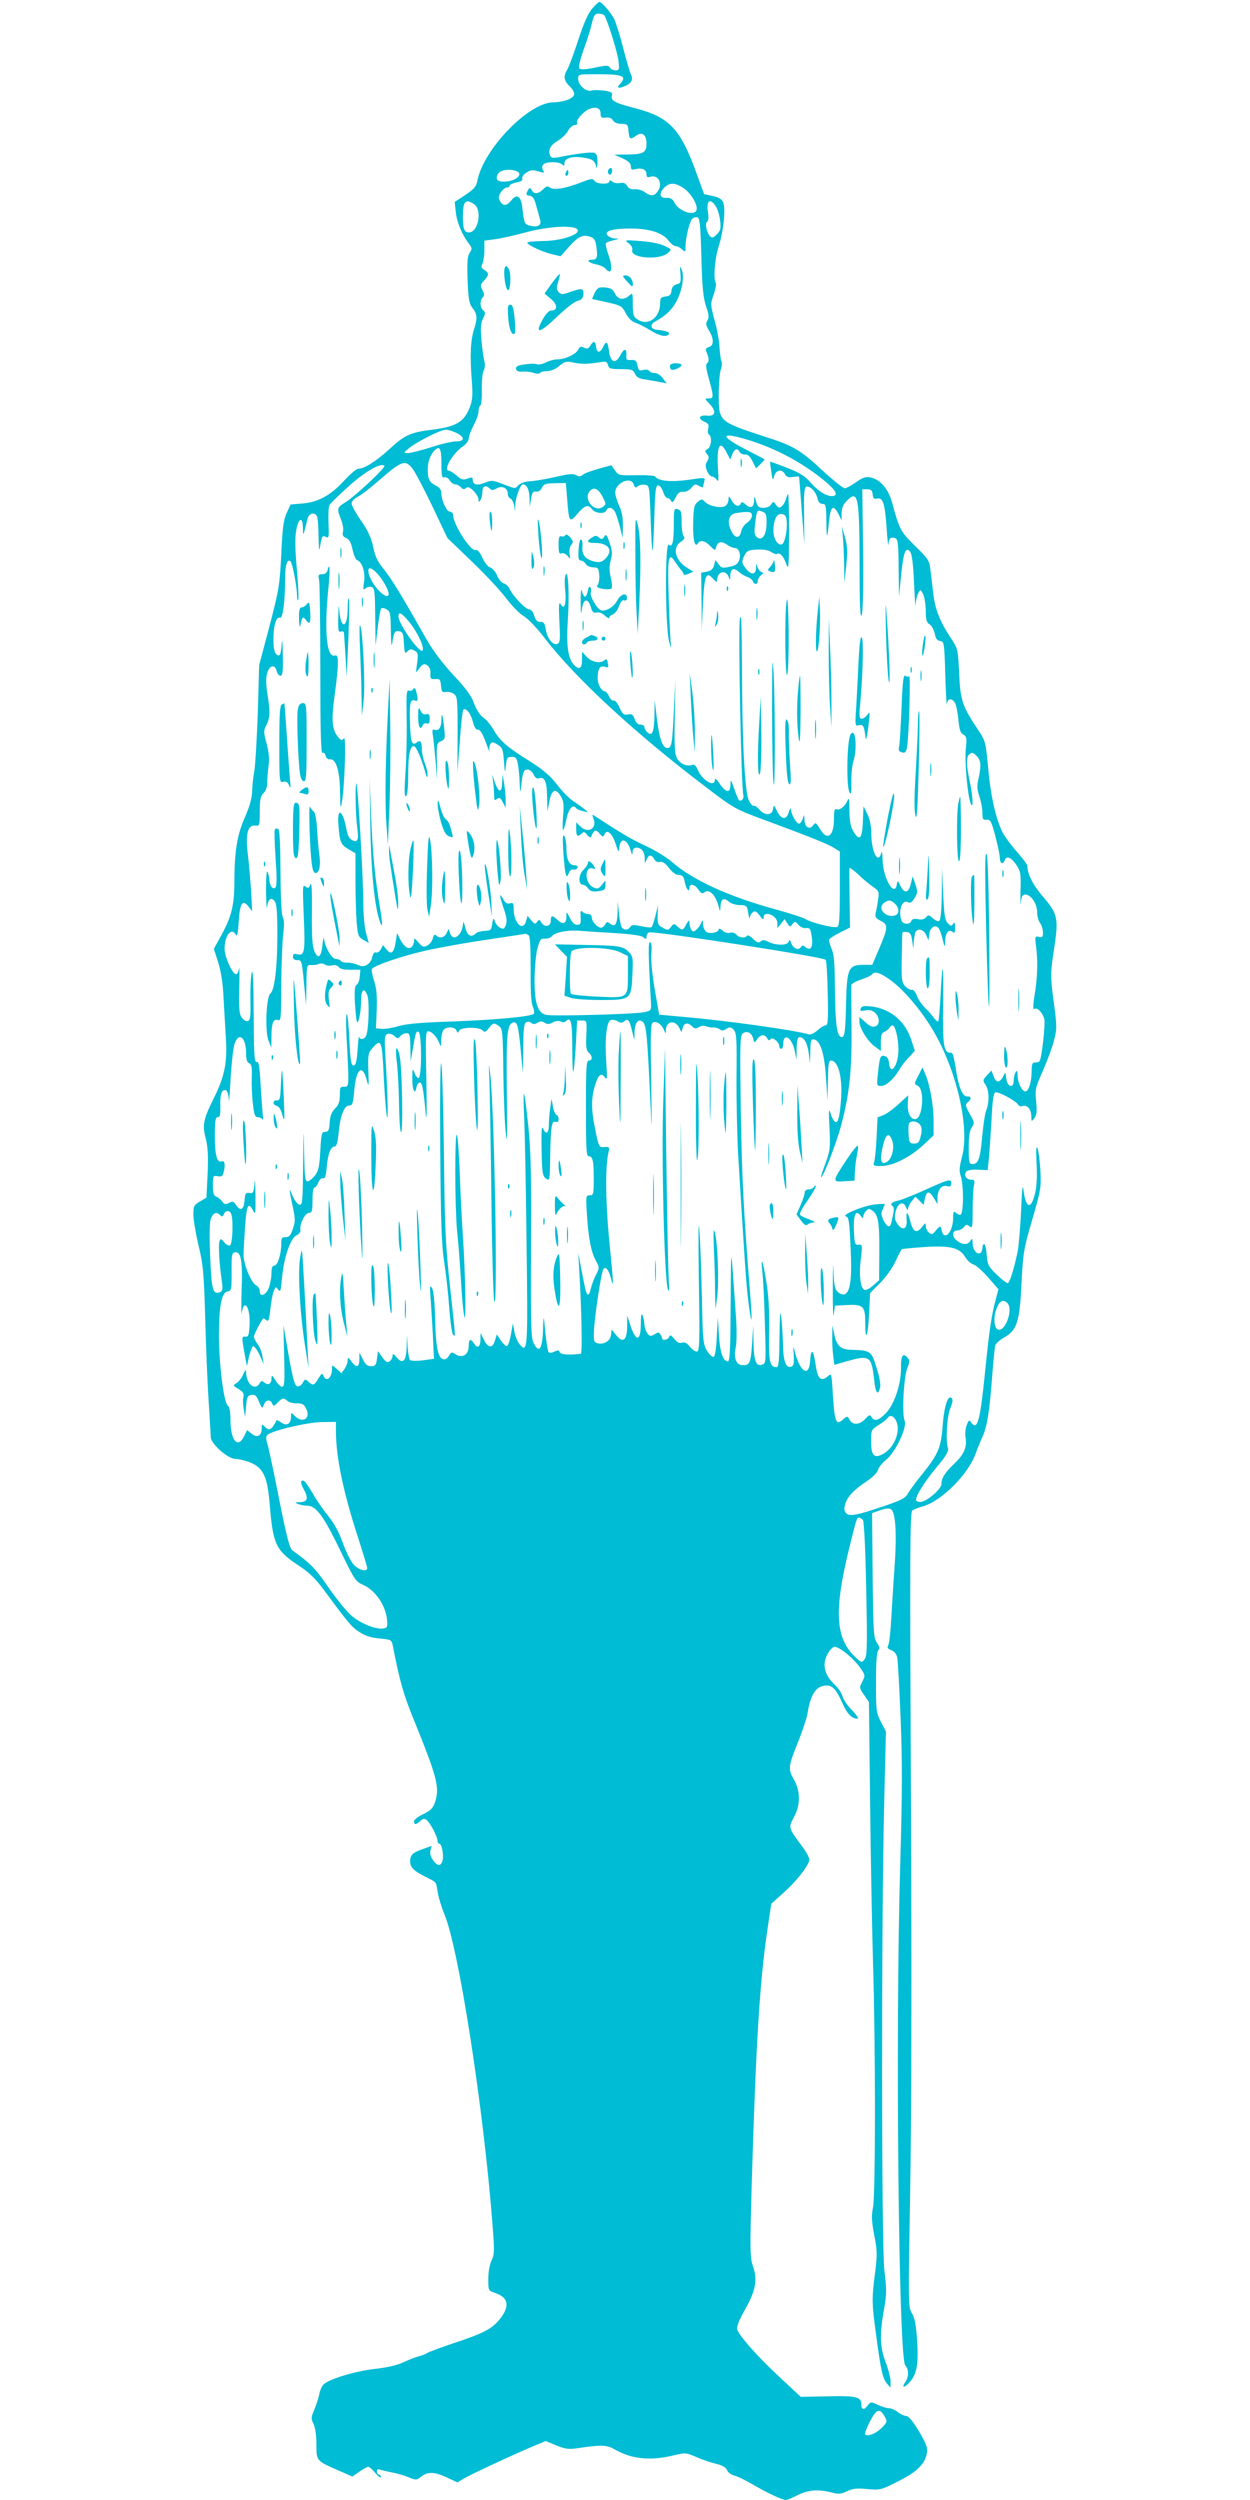 <?xml version="1.0" standalone="no"?>
<!DOCTYPE svg PUBLIC "-//W3C//DTD SVG 20010904//EN"
 "http://www.w3.org/TR/2001/REC-SVG-20010904/DTD/svg10.dtd">
<svg version="1.0" xmlns="http://www.w3.org/2000/svg"
 width="640pt" height="1280pt" viewBox="0 0 640 1280"
 preserveAspectRatio="xMidYMid meet">
<g transform="translate(0,1280) scale(0.1,-0.1)"
fill="#00bcd4" stroke="none">
<path d="M3032 12756 c-21 -24 -43 -74 -72 -163 -23 -70 -48 -138 -56 -150
-20 -32 -17 -56 11 -83 14 -13 25 -31 25 -41 0 -22 -50 -42 -109 -43 -127 -3
-357 -242 -387 -402 -5 -29 -17 -42 -61 -72 l-55 -36 6 -54 c6 -53 33 -116 67
-160 16 -21 17 -26 4 -46 -12 -17 -14 -48 -11 -139 4 -99 8 -121 25 -144 24
-29 26 -53 10 -103 -20 -59 -24 -141 -13 -273 5 -70 3 -96 -10 -131 -30 -77
-69 -101 -200 -117 -105 -13 -135 -27 -214 -100 -68 -62 -127 -99 -158 -99 -9
0 -42 -28 -74 -63 -69 -75 -133 -109 -214 -115 l-58 -5 -21 -45 c-16 -37 -21
-79 -27 -212 -8 -154 -11 -178 -60 -365 l-53 -200 -7 -245 c-5 -135 -13 -270
-18 -300 -6 -30 -11 -77 -11 -103 -1 -33 -13 -76 -36 -129 -41 -92 -54 -173
-55 -328 0 -125 -14 -181 -66 -277 l-39 -71 22 -69 c14 -44 24 -105 27 -173 3
-58 9 -151 12 -207 9 -132 -5 -203 -62 -317 -54 -110 -59 -136 -40 -207 10
-42 13 -88 9 -179 l-6 -122 -34 -20 c-30 -18 -33 -24 -33 -66 0 -26 12 -96 26
-157 24 -98 28 -140 35 -385 4 -151 12 -342 18 -425 5 -82 10 -160 10 -173 1
-35 88 -112 128 -112 17 0 52 -9 77 -19 65 -28 86 -74 97 -215 17 -205 31
-234 150 -313 51 -33 85 -66 129 -126 125 -169 140 -187 180 -213 29 -19 59
-29 103 -33 61 -6 62 -6 69 -41 33 -171 54 -246 103 -366 123 -302 137 -356
113 -429 -11 -33 -22 -44 -60 -63 -27 -12 -48 -29 -48 -37 0 -19 9 -19 32 1
15 14 20 15 34 4 19 -17 54 -84 54 -105 0 -8 4 -15 10 -15 12 0 24 -63 15 -89
-9 -28 -26 -26 -48 5 -12 16 -17 34 -13 49 l6 24 -42 -15 c-55 -19 -68 -31
-68 -64 0 -31 18 -49 80 -80 57 -29 52 -22 61 -78 4 -26 19 -76 34 -112 73
-172 200 -987 246 -1582 11 -141 11 -159 -4 -191 -10 -21 -17 -60 -17 -95 0
-60 0 -60 35 -72 70 -23 77 -70 21 -138 -40 -47 -83 -69 -227 -117 -72 -24
-136 -48 -143 -53 -6 -5 -24 -12 -41 -16 -16 -4 -52 -18 -80 -31 -32 -15 -84
-27 -147 -34 -97 -11 -228 -50 -260 -78 -9 -8 -19 -30 -23 -49 -3 -19 -15 -55
-25 -80 -18 -41 -18 -48 -5 -74 9 -18 15 -57 15 -103 0 -87 -1 -86 107 -133
l77 -34 36 25 c20 14 40 25 46 25 5 0 21 -14 36 -32 15 -18 28 -27 28 -20 0 6
-4 12 -10 12 -5 0 -10 7 -10 16 0 11 5 14 17 9 10 -3 39 -10 65 -15 26 -5 63
-16 83 -25 35 -14 39 -14 62 5 34 26 67 25 132 -5 l53 -25 33 20 c33 20 248
120 359 167 l60 25 53 -22 c43 -18 64 -21 101 -16 137 20 158 19 203 -7 83
-47 179 -57 291 -30 68 16 70 16 121 -6 29 -13 74 -29 101 -35 34 -8 53 -19
59 -34 5 -11 22 -24 37 -27 15 -3 57 -24 95 -46 73 -43 151 -79 169 -79 6 0
33 11 60 25 54 27 103 31 172 14 37 -10 50 -9 81 6 29 14 51 16 104 11 65 -6
70 -5 158 40 98 49 138 89 147 146 4 27 -4 47 -41 110 -30 50 -53 78 -65 78
-9 0 -29 9 -43 20 -14 11 -34 20 -46 20 -11 0 -37 8 -56 17 -36 17 -37 17 -54
-5 -18 -24 -31 -20 -31 8 0 38 -26 44 -171 41 l-139 -3 -106 99 c-114 105
-212 216 -220 248 -3 12 12 50 40 99 55 97 65 151 42 221 -16 46 -17 79 -7
425 21 713 41 1040 81 1306 l19 127 66 59 c61 56 114 121 128 160 4 11 -9 38
-37 76 -70 94 -70 94 -41 148 34 64 34 133 -1 194 -30 53 -29 65 25 198 21 53
42 117 46 142 16 99 45 140 98 140 31 0 50 -22 81 -92 24 -54 48 -78 77 -78 7
0 -5 19 -28 43 -23 23 -45 55 -49 71 -4 17 -24 46 -45 65 -48 47 -60 100 -33
150 10 20 26 37 35 39 22 4 95 -54 131 -104 29 -41 29 -42 13 -74 -16 -31 -16
-33 9 -68 l25 -37 6 -515 c3 -283 10 -654 15 -825 13 -418 13 -1178 0 -1246
-9 -43 -7 -73 6 -143 16 -80 16 -101 4 -195 -17 -132 -16 -156 5 -311 24 -182
34 -227 55 -252 l19 -23 1 31 c0 18 -11 62 -25 98 -30 79 -32 143 -9 271 14
79 14 104 2 200 -15 129 -16 1765 -1 2390 l9 370 -26 50 c-24 46 -25 58 -25
202 0 103 4 156 12 164 9 9 7 18 -7 38 -17 24 -19 52 -22 345 l-3 319 43 15
c32 10 46 11 56 3 22 -18 28 -133 16 -296 -6 -82 -13 -202 -17 -265 -3 -63
-10 -123 -15 -133 -7 -13 -4 -19 16 -26 15 -6 26 -20 30 -38 3 -15 11 -154 17
-308 9 -222 9 -378 -2 -755 -25 -868 -8 -2522 26 -2561 19 -20 19 -59 -1 -87
-20 -29 -3 -29 23 1 37 40 46 91 39 211 -6 83 -12 119 -27 142 -19 31 -19 45
-9 620 7 373 8 1119 4 2034 -6 1234 -5 1447 7 1456 8 6 33 16 56 22 95 28 230
163 268 269 10 27 26 66 36 88 23 50 36 132 49 310 6 77 13 148 16 157 3 10
23 27 45 40 66 37 80 80 89 276 8 157 11 176 55 327 44 150 46 166 42 250 -3
50 -9 101 -15 115 -7 18 -8 -3 -5 -76 4 -64 1 -120 -7 -152 -20 -86 -47 -81
-59 9 -5 43 -8 22 -13 -101 -4 -85 -12 -180 -18 -210 -20 -94 -41 -160 -51
-160 -5 0 -31 20 -56 44 -42 41 -47 50 -51 100 -2 31 -8 56 -13 56 -5 0 -9 -9
-9 -19 0 -11 -5 -23 -10 -26 -18 -11 -40 16 -40 49 -1 26 -2 28 -11 14 -12
-22 -38 -23 -67 -2 -29 20 -29 54 -1 54 12 0 27 8 34 17 11 15 15 15 29 4 15
-12 16 -5 16 82 0 52 3 109 6 126 6 27 4 31 -15 31 -25 0 -39 26 -22 43 6 6
33 10 59 8 l49 -2 7 68 c3 37 9 126 13 196 4 93 10 130 19 134 15 6 105 -43
117 -63 4 -7 14 -11 22 -7 23 8 45 -16 45 -51 1 -30 1 -30 16 -11 12 16 14 35
9 86 -6 62 -4 70 34 155 22 50 48 120 57 155 16 60 16 73 -1 200 -17 129 -17
143 -2 245 29 185 26 201 -57 298 -48 56 -76 113 -76 153 0 6 -25 40 -56 75
-31 35 -65 82 -75 105 -33 71 -58 187 -70 326 -12 127 -14 134 -49 187 -83
124 -93 153 -99 291 -6 121 -7 128 -38 175 -61 91 -85 153 -95 238 -5 45 -12
101 -15 125 -4 39 -13 53 -77 115 -75 74 -80 81 -120 228 -18 65 -60 113 -107
123 -26 6 -40 1 -76 -24 -24 -17 -50 -31 -58 -31 -8 0 -54 37 -103 81 -124
116 -156 135 -305 183 -236 77 -237 78 -237 212 0 56 5 115 10 130 6 15 8 35
4 43 -4 9 -8 41 -10 71 -1 30 -12 93 -25 139 -22 82 -22 85 -5 132 9 27 14 54
11 60 -14 21 -5 127 15 189 26 81 37 198 21 228 -7 13 -26 24 -54 29 l-42 9
-36 99 c-83 233 -140 295 -314 340 -108 28 -129 39 -122 66 4 15 -3 19 -39 25
-24 3 -54 4 -66 0 -28 -7 -68 28 -68 61 0 23 2 23 99 23 133 0 153 -9 114 -52
-18 -20 -6 -23 31 -7 30 14 39 34 26 59 -5 10 -23 70 -39 133 -16 63 -37 130
-46 149 -18 35 -64 88 -76 88 -4 0 -21 -15 -37 -34z m63 -36 c16 -26 65 -183
71 -228 6 -48 5 -52 -14 -52 -12 0 -25 6 -29 14 -7 12 -18 12 -77 0 -44 -10
-73 -11 -79 -5 -6 6 1 39 20 93 17 46 36 107 43 136 10 44 15 52 35 52 13 0
27 -4 30 -10z m-20 -500 c0 -21 4 -25 27 -22 17 2 30 -3 36 -14 6 -11 22 -18
43 -18 32 -1 34 -3 37 -38 4 -42 8 -45 40 -22 30 21 52 4 52 -40 0 -47 -15
-56 -94 -57 l-71 -1 43 -19 c30 -14 42 -26 42 -40 0 -17 4 -20 24 -15 33 8 56
-2 56 -26 0 -15 5 -18 20 -13 42 13 66 -39 36 -77 -17 -23 -35 -23 -66 -1 -14
10 -37 16 -52 14 -18 -1 -30 4 -37 17 -7 14 -18 18 -36 15 -14 -3 -32 0 -40 7
-10 9 -15 9 -15 1 0 -17 -68 -14 -77 4 -7 12 -17 11 -68 -9 -78 -31 -141 -41
-160 -26 -11 9 -18 7 -34 -9 -25 -25 -47 -27 -59 -4 -9 15 -11 14 -21 -5 -9
-18 -8 -21 10 -24 17 -2 25 -15 35 -53 8 -27 16 -60 20 -72 7 -27 -13 -38 -51
-29 -30 8 -31 11 -40 88 -7 65 -28 79 -58 41 -23 -29 -43 -29 -57 -2 -9 16 -8
26 5 45 8 13 22 24 30 24 8 0 15 4 15 10 0 5 15 12 34 16 23 4 33 10 30 19 -3
8 6 21 21 31 21 14 32 15 60 7 32 -10 34 -9 25 6 -6 12 -5 22 2 29 16 16 81
15 96 0 9 -9 12 -8 12 5 0 26 35 38 90 31 52 -7 65 -15 73 -49 2 -11 5 -1 6
23 1 31 -3 44 -16 49 -14 6 -88 -3 -189 -23 -24 -4 -33 -2 -38 11 -10 28 2 52
40 74 19 12 43 34 52 51 9 16 25 30 35 30 10 0 15 5 12 11 -8 12 31 57 60 70
36 15 60 6 60 -21z m-431 -296 c40 -16 -5 -54 -64 -54 -35 0 -45 13 -30 40 11
20 59 27 94 14z m857 -88 c38 -26 74 -88 65 -112 -12 -32 -89 -6 -112 37 -10
21 -21 27 -41 26 -35 -3 -41 21 -13 51 27 29 57 28 101 -2z m-1073 -82 c42
-29 21 -144 -27 -144 -24 0 -31 19 -31 80 0 80 13 95 58 64z m1236 -9 c10 -14
20 -48 23 -74 5 -41 2 -52 -17 -71 -18 -18 -24 -20 -35 -9 -18 20 -27 67 -14
74 6 4 8 22 4 46 -10 61 10 78 39 34z m-73 -260 c4 -158 10 -211 24 -253 15
-43 16 -58 7 -73 -10 -15 -8 -25 8 -51 26 -43 26 -78 -1 -85 -14 -4 -18 -11
-13 -22 15 -36 16 -53 5 -60 -9 -6 -7 -26 9 -82 25 -92 25 -99 -2 -99 -21 0
-21 -1 6 -29 36 -38 29 -64 -15 -59 -40 4 -48 -15 -13 -31 21 -9 25 -16 20
-36 -3 -13 -2 -27 4 -30 17 -10 12 -63 -7 -74 -15 -8 -15 -11 -3 -26 11 -14
11 -20 1 -37 -10 -16 -10 -26 -1 -49 7 -16 18 -29 26 -29 7 0 18 -8 24 -17 9
-14 10 0 6 59 -7 120 10 149 46 78 l17 -33 10 26 c12 30 26 35 38 13 4 -8 17
-14 28 -13 14 1 25 -9 38 -35 l18 -36 22 21 c13 12 22 23 22 25 -1 1 -44 24
-95 50 -142 73 -132 94 22 46 141 -45 273 -117 386 -211 56 -48 66 -73 30 -73
-30 0 -76 31 -114 76 -23 27 -53 45 -115 69 -46 18 -85 32 -86 31 -1 -1 2 -24
6 -51 7 -46 8 -48 15 -22 9 32 40 37 55 9 7 -14 18 -18 40 -14 17 2 32 3 32 1
1 -2 7 -80 14 -174 l13 -170 -1 144 c-2 111 1 145 11 149 19 6 50 -26 57 -59
5 -20 13 -29 26 -29 17 0 19 -8 20 -87 1 -99 4 -99 14 0 7 75 22 86 48 35 l16
-33 0 38 c1 26 8 45 26 62 58 59 65 28 66 -318 0 -212 3 -285 11 -267 6 16 9
135 7 335 l-4 310 25 0 c20 0 26 -6 28 -26 2 -20 8 -26 21 -22 31 8 41 -21 50
-143 4 -65 9 -107 10 -92 1 31 12 41 35 32 14 -5 16 -29 17 -153 l2 -146 11
112 c12 117 23 146 46 118 9 -11 16 -64 20 -163 4 -81 7 -130 8 -109 1 21 7
48 13 59 11 21 12 21 25 -3 7 -13 13 -51 14 -84 0 -49 4 -63 20 -72 10 -7 22
-28 26 -47 4 -25 12 -36 28 -38 20 -3 21 -9 26 -178 3 -96 7 -163 8 -147 2 32
26 36 42 7 6 -11 14 -50 17 -85 5 -51 10 -68 25 -76 17 -9 19 -18 13 -73 -7
-62 9 -241 25 -280 15 -36 11 40 -5 114 -18 84 -19 125 -1 139 12 10 19 8 35
-8 24 -24 26 -48 11 -118 -9 -38 -7 -58 5 -92 8 -24 15 -61 15 -82 0 -34 3
-38 22 -36 19 2 24 -8 44 -83 12 -47 23 -97 23 -112 1 -30 15 -37 25 -13 9 25
32 17 59 -22 23 -35 25 -45 22 -138 -1 -55 0 -81 2 -57 3 33 8 42 23 42 28 0
60 -47 60 -89 0 -21 7 -46 15 -57 8 -10 15 -32 15 -48 0 -24 -3 -27 -21 -23
-20 5 -21 3 -14 -51 9 -71 7 -151 -5 -228 -12 -74 -13 -97 -1 -89 13 8 40 -22
48 -53 6 -24 -13 -197 -24 -214 -2 -5 -12 -8 -23 -8 -15 0 -18 -8 -18 -48 -1
-57 -17 -105 -35 -100 -18 6 -37 48 -37 83 0 23 -3 27 -10 15 -5 -8 -10 -28
-10 -43 0 -43 -34 -32 -38 12 -3 33 -4 34 -15 11 -18 -35 -37 -36 -49 -2 l-12
31 -23 -25 c-22 -24 -22 -26 -6 -50 18 -28 19 -87 2 -131 -6 -15 -15 -74 -20
-131 -10 -114 -20 -142 -49 -142 -18 0 -20 7 -20 83 0 59 4 89 16 105 14 21
14 26 -11 69 -23 42 -24 49 -11 59 21 15 20 32 -1 30 -23 -1 -42 40 -55 117
-17 103 -18 107 -33 107 -33 0 -39 40 -36 240 1 107 0 193 -3 190 -2 -3 -7
-64 -10 -134 -4 -71 -9 -132 -12 -135 -3 -3 -13 5 -23 18 -9 13 -29 36 -46 52
-16 16 -35 44 -41 62 -7 19 -17 31 -26 29 -8 -1 -23 7 -34 19 -17 19 -19 35
-17 143 1 66 2 125 3 129 0 5 10 7 23 5 18 -2 23 -11 28 -48 6 -44 6 -44 7 -8
1 20 5 43 8 52 10 26 43 19 56 -11 l12 -28 4 32 c3 33 28 51 46 33 6 -6 16
-32 22 -58 11 -46 12 -46 13 -12 1 43 18 65 38 49 10 -9 13 -5 13 22 0 25 -3
30 -10 19 -8 -13 -12 -13 -27 3 -15 14 -19 42 -24 150 l-6 132 -1 -132 c-1
-81 -6 -134 -13 -138 -6 -4 -20 2 -32 13 -20 18 -24 19 -36 5 -9 -10 -23 -13
-41 -9 -19 3 -30 1 -34 -9 -7 -20 -42 -19 -50 1 -19 50 3 113 34 94 10 -6 19
0 32 21 17 27 17 34 5 71 l-14 41 -10 -39 c-11 -47 -32 -51 -53 -9 -14 28 -15
29 -18 8 -11 -72 -71 30 -73 123 -1 36 -3 50 -7 36 -17 -60 -51 7 -51 103 -1
40 -8 74 -21 99 l-19 38 -3 -77 c-3 -89 -17 -104 -48 -53 -15 25 -20 51 -21
108 0 59 -2 70 -10 51 -12 -30 -39 -51 -56 -44 -10 4 -13 -8 -13 -47 0 -92
-34 -118 -72 -54 -20 33 -23 35 -34 19 -19 -26 -44 -11 -45 27 -1 29 -2 30 -8
9 -4 -14 -12 -26 -18 -28 -13 -5 -42 46 -44 74 0 10 -5 3 -10 -15 -13 -42 -38
-40 -61 6 -15 32 -17 32 -20 10 -4 -33 -41 -36 -69 -4 -12 14 -26 23 -30 20
-5 -2 -15 9 -24 25 -21 42 -35 287 -36 671 -1 239 -4 302 -11 260 -9 -53 7
-862 18 -902 5 -17 -12 -35 -23 -24 -3 3 -14 29 -24 58 -17 48 -18 50 -19 21
0 -45 -23 -43 -55 4 -16 24 -25 31 -25 20 0 -40 -64 -3 -86 49 -10 23 -19 32
-29 28 -27 -11 -64 6 -79 34 -12 23 -14 66 -11 218 l3 189 -8 -166 c-8 -168
-11 -189 -33 -189 -24 0 -41 47 -53 145 l-12 100 -1 -75 c-2 -87 -11 -111 -35
-91 -9 8 -16 20 -16 27 0 8 -9 14 -21 14 -13 0 -23 10 -30 29 -8 23 -15 27
-34 23 -21 -4 -28 2 -43 35 -9 22 -23 38 -29 36 -7 -3 -18 7 -24 21 -7 14 -16
26 -20 26 -19 0 -39 35 -39 68 0 48 12 66 37 58 18 -6 20 -3 15 19 -3 19 -8
23 -15 16 -20 -20 -67 -12 -92 15 l-25 27 0 -42 c0 -45 -15 -54 -43 -23 -29
32 -38 100 -30 222 9 130 3 266 -11 237 -5 -10 -6 -46 -2 -80 6 -70 -4 -102
-23 -71 -10 15 -11 -4 -7 -89 5 -94 4 -108 -11 -114 -22 -9 -52 30 -59 76 -5
30 -10 37 -27 37 -16 -1 -24 7 -32 32 -6 20 -16 32 -26 32 -18 0 -84 69 -101
107 -6 12 -19 24 -29 26 -11 3 -26 21 -34 40 -8 20 -24 39 -36 42 -12 4 -29
26 -40 51 -13 27 -24 41 -33 38 -25 -10 -115 129 -116 179 0 9 -7 17 -16 17
-17 0 -44 57 -44 94 0 18 -9 30 -29 40 -33 17 -41 34 -41 81 0 41 13 76 35 99
27 26 35 10 35 -69 0 -61 3 -73 14 -69 9 3 20 -3 28 -15 7 -12 20 -21 29 -21
9 0 22 -7 29 -15 9 -11 16 -12 26 -4 10 8 19 5 39 -15 14 -14 25 -33 25 -43 0
-15 2 -16 10 -3 5 8 10 27 10 43 0 28 17 36 38 15 9 -9 17 -9 36 2 29 15 56 1
56 -30 0 -10 6 -20 14 -23 8 -3 16 -21 19 -39 4 -33 4 -33 5 5 2 41 26 107 39
107 20 0 33 -27 34 -69 l2 -46 6 40 c5 33 10 40 26 38 13 -1 24 6 30 20 9 19
18 22 66 23 l56 1 7 -83 c9 -119 12 -123 53 -74 38 44 55 49 75 22 16 -21 65
-25 72 -6 9 23 36 16 48 -13 6 -16 17 -50 24 -78 l12 -50 1 61 c1 42 -5 76
-19 105 -11 24 -20 54 -20 67 0 50 81 86 95 41 5 -16 10 -18 20 -9 8 6 24 10
37 8 23 -3 23 -5 29 -168 3 -91 7 -167 10 -170 2 -3 6 72 9 165 4 142 7 170
20 170 8 0 19 -15 25 -32 5 -18 15 -33 22 -33 8 0 16 -7 19 -15 5 -11 11 -7
23 17 12 25 22 32 39 30 15 -1 31 7 42 20 16 20 21 21 39 10 12 -7 21 -9 21
-5 0 5 3 17 6 29 5 20 4 20 -83 7 -87 -12 -154 -6 -168 17 -3 5 -46 8 -96 7
-88 -2 -92 -1 -110 24 l-19 27 -65 -18 c-36 -10 -72 -23 -81 -31 -12 -10 -20
-10 -34 -2 -14 9 -38 7 -106 -9 -49 -11 -107 -21 -130 -22 -23 -1 -48 -9 -58
-19 -21 -21 -13 -21 -80 4 -53 21 -59 21 -95 7 -40 -16 -61 -10 -61 19 0 9 -6
10 -26 3 -22 -9 -31 -6 -56 15 -16 14 -34 25 -39 25 -33 0 19 90 73 126 16 11
28 28 28 39 0 11 11 41 25 67 14 26 25 58 25 72 0 14 4 27 10 31 5 3 8 39 7
81 -1 42 3 84 9 96 7 13 9 32 4 48 -4 15 -11 63 -15 108 -5 63 -4 88 8 111 13
26 13 32 1 42 -17 14 -18 51 -2 67 9 9 8 17 -2 37 -12 22 -11 27 8 48 27 29
27 39 2 55 -16 10 -18 16 -10 32 5 10 10 41 10 68 l0 50 53 7 c28 3 102 20
162 36 119 32 254 38 263 11 8 -25 -87 -55 -175 -56 -46 -1 -83 -4 -83 -8 0
-12 72 -46 124 -59 l46 -11 42 47 c48 54 72 66 109 53 22 -7 28 -17 33 -55 7
-52 3 -63 -25 -63 -31 0 -13 -17 25 -24 19 -4 39 -13 46 -21 33 -39 40 3 13
77 -9 26 -14 50 -10 54 3 3 21 10 39 14 30 7 30 8 7 9 -15 1 -32 8 -39 16 -18
22 25 35 119 35 95 0 164 -22 193 -61 12 -16 28 -29 37 -29 8 0 23 -7 33 -17
17 -15 18 -14 18 16 0 40 19 122 33 139 6 7 17 11 26 10 14 -3 17 -31 22 -203z
m-1255 -901 c45 -22 45 -44 -1 -44 -19 0 -77 -13 -128 -30 -52 -16 -105 -30
-118 -30 -24 1 -24 1 6 26 39 32 162 94 187 94 11 0 35 -7 54 -16z m-222 -186
c13 -18 59 -105 101 -193 l76 -160 125 -120 c69 -66 149 -152 177 -190 29 -38
69 -79 89 -90 21 -12 67 -60 109 -115 155 -202 461 -485 822 -759 144 -110
152 -114 295 -167 243 -90 325 -123 360 -144 l32 -20 0 -190 c0 -156 -3 -192
-14 -196 -18 -7 -133 22 -161 40 -11 7 -81 30 -154 50 -242 66 -426 151 -532
244 -25 22 -84 58 -131 80 -74 34 -125 64 -256 150 -22 14 -22 14 -13 -10 19
-51 -29 -78 -69 -38 l-20 20 0 -35 c0 -37 8 -43 29 -22 10 10 15 8 28 -8 8
-11 17 -15 19 -10 15 36 24 40 43 18 16 -19 20 -20 25 -7 12 32 40 9 58 -46
11 -36 17 -46 18 -30 0 14 4 31 9 39 13 20 38 -1 50 -43 7 -25 9 -26 10 -8 1
14 7 22 19 22 26 0 42 -20 43 -54 0 -29 1 -29 9 -8 11 27 26 28 40 3 6 -12 17
-17 29 -14 13 3 27 -6 46 -31 18 -23 36 -36 51 -36 19 0 24 -7 30 -35 6 -36
24 -58 24 -31 0 25 28 19 46 -9 13 -19 20 -23 30 -14 27 22 62 -17 77 -86 3
-12 5 -8 6 12 1 40 17 50 42 27 11 -10 36 -18 57 -18 35 -1 37 -3 43 -41 3
-22 7 -33 8 -24 0 9 7 22 15 28 11 9 18 6 35 -16 16 -22 20 -24 21 -10 0 38
70 10 70 -29 l0 -26 19 23 18 23 14 -21 c12 -20 14 -20 26 -5 12 16 14 16 31
-3 9 -11 26 -19 39 -17 19 3 23 -3 29 -43 8 -54 -5 -76 -31 -55 -14 11 -18 11
-25 0 -11 -18 -39 -6 -49 21 -6 19 -9 20 -14 6 -7 -19 -68 -18 -105 2 -18 9
-27 10 -37 1 -11 -9 -20 -6 -39 13 -14 14 -28 21 -31 16 -9 -14 -41 -11 -55 6
-8 9 -21 13 -32 9 -12 -3 -27 1 -39 12 -11 9 -19 12 -19 6 0 -17 -48 -26 -65
-12 -8 7 -15 24 -16 39 0 23 -1 24 -9 6 -4 -12 -15 -27 -25 -35 -14 -12 -18
-12 -26 1 -5 8 -9 23 -9 34 -1 17 -3 16 -16 -7 -17 -33 -21 -34 -46 -11 -17
15 -19 15 -33 -3 -13 -18 -16 -18 -42 -4 -25 14 -27 20 -26 65 l2 50 -13 -53
c-7 -29 -16 -55 -20 -59 -3 -3 -27 -1 -54 5 -38 8 -48 8 -55 -4 -10 -17 -33
-18 -44 -1 -4 6 -11 39 -14 72 l-6 60 -1 -57 c-2 -61 -13 -78 -38 -57 -13 11
-18 10 -25 -4 -6 -9 -15 -17 -21 -17 -19 0 -48 32 -48 52 0 11 -7 18 -18 18
-10 0 -23 5 -30 12 -9 9 -11 3 -9 -28 2 -33 -1 -39 -18 -39 -13 0 -26 12 -37
35 -17 34 -18 34 -18 8 0 -37 -17 -44 -44 -19 -29 27 -36 26 -36 -4 0 -30 -33
-35 -49 -7 -9 15 -12 15 -21 2 -9 -13 -13 -12 -30 8 l-19 23 -7 -25 c-15 -59
-64 -13 -64 60 0 30 -3 34 -19 29 -15 -4 -24 1 -35 22 -21 39 -20 17 4 -51 14
-42 17 -63 10 -82 -8 -21 -13 -23 -29 -14 -11 5 -23 20 -27 32 -7 21 -9 19
-14 -12 -4 -32 -8 -35 -38 -36 -18 -1 -38 -6 -45 -12 -24 -25 -46 -13 -55 31
-6 23 -10 32 -11 20 -3 -62 -52 -98 -67 -50 l-7 22 -10 -22 c-11 -24 -36 -30
-54 -12 -7 7 -12 3 -17 -15 -3 -14 -16 -31 -28 -37 -19 -10 -25 -8 -45 15 -20
24 -23 25 -23 8 0 -11 -6 -25 -13 -31 -17 -14 -39 2 -60 43 l-14 29 -7 -46
c-9 -56 -23 -68 -47 -38 l-18 22 -11 -21 c-6 -12 -17 -19 -25 -17 -8 4 -15 -5
-19 -23 -6 -33 -39 -55 -64 -44 -27 11 -46 16 -69 15 -12 0 -25 4 -28 9 -3 6
-15 10 -26 10 -20 0 -57 63 -60 105 -1 11 -5 -4 -8 -34 -7 -64 -23 -75 -42
-29 -10 24 -13 76 -12 198 1 113 -1 158 -8 141 -8 -20 -11 -21 -25 -10 -15 12
-15 -1 -9 -147 8 -184 5 -209 -31 -200 -19 5 -24 2 -24 -12 0 -13 7 -18 23
-18 21 1 23 -4 33 -114 l11 -115 2 103 c1 101 2 103 24 101 12 -1 30 1 40 6 9
4 23 2 30 -3 7 -6 24 -8 37 -5 14 4 27 1 34 -8 7 -10 29 -15 61 -14 l50 0 -3
-35 c-1 -19 -9 -38 -16 -42 -9 -5 -12 -29 -9 -90 3 -46 7 -90 10 -98 8 -20 22
50 22 113 1 52 16 62 32 20 11 -29 7 -173 -6 -205 -8 -21 -34 -24 -37 -5 -1 6
-4 -24 -7 -68 -5 -62 -9 -80 -21 -80 -12 0 -16 23 -21 127 -3 70 -9 131 -13
135 -5 5 -5 -46 -2 -112 14 -260 14 -260 -11 -259 -21 1 -23 -4 -23 -43 0 -33
-6 -50 -24 -68 -18 -18 -26 -38 -28 -72 -3 -40 -6 -48 -23 -48 -18 0 -20 -8
-25 -97 -4 -77 -9 -102 -26 -125 -12 -15 -28 -29 -37 -31 -15 -3 -17 15 -20
150 -2 137 -3 130 -5 -60 -2 -196 -3 -213 -19 -210 -10 2 -26 23 -36 48 -19
48 -18 34 4 -68 11 -54 11 -69 -2 -105 -11 -33 -19 -42 -37 -41 -19 0 -22 -5
-22 -35 0 -53 -19 -111 -35 -111 -11 0 -15 -12 -15 -40 0 -22 -7 -56 -14 -75
-16 -38 -46 -48 -46 -15 0 10 -8 24 -19 29 -25 14 -64 107 -64 156 0 22 4 89
8 148 8 110 17 126 42 76 11 -20 12 -7 11 86 -1 61 -3 86 -5 57 -4 -48 -6 -53
-26 -50 -19 3 -22 -2 -25 -39 -4 -48 -21 -56 -44 -22 -12 19 -17 20 -35 10
-18 -9 -24 -8 -35 7 -7 10 -21 21 -30 25 -14 5 -18 18 -18 58 0 49 1 51 24 47
19 -4 26 0 30 16 11 39 7 66 -8 60 -25 -10 -36 31 -36 130 0 78 3 96 15 96 12
0 14 13 13 60 -2 60 10 88 31 76 6 -4 12 -26 13 -49 0 -23 4 21 8 98 4 77 13
159 19 183 20 72 61 45 61 -41 0 -32 5 -47 16 -51 12 -5 15 -20 13 -73 -1 -38
1 -98 6 -135 6 -56 11 -68 25 -68 10 0 21 -6 24 -12 3 -7 4 5 1 27 -2 22 -7
92 -11 157 -5 92 -10 115 -20 111 -12 -4 -14 38 -15 243 -1 168 -4 238 -10
214 -5 -19 -8 -82 -7 -140 2 -89 -1 -105 -14 -108 -9 -2 -23 7 -31 19 -12 17
-15 47 -12 153 2 72 1 116 -1 98 -3 -19 -10 -32 -17 -30 -20 7 -57 90 -57 130
0 69 35 112 58 72 6 -12 11 9 14 65 6 96 19 118 49 81 l20 -25 -5 100 c-4 55
-11 141 -17 191 -13 106 -1 151 39 147 21 -3 22 1 22 72 0 61 4 79 19 94 12
12 20 33 19 53 0 18 3 56 7 85 5 37 2 70 -10 116 -16 59 -16 66 -1 95 19 37
20 69 5 160 -7 43 -8 80 -2 102 11 43 40 52 49 16 3 -14 12 -26 20 -26 11 0
14 21 12 108 -1 59 -3 87 -5 62 -5 -65 -10 -75 -28 -60 -10 9 -15 32 -15 76 0
72 14 118 34 111 14 -6 26 86 26 207 0 64 12 99 28 81 10 -12 32 -127 33 -176
0 -19 3 -28 6 -20 3 8 0 79 -7 157 -9 94 -10 160 -4 195 11 67 34 78 35 17 1
-40 1 -41 9 -13 4 17 11 42 14 58 7 30 40 38 50 11 3 -9 7 -55 7 -102 1 -48 3
-76 6 -62 10 65 13 71 31 61 16 -8 17 -2 14 69 -2 43 0 85 5 94 4 8 48 51 97
95 84 76 167 124 184 106 8 -8 -147 -154 -200 -187 -43 -26 -44 -32 -22 -88 9
-22 14 -50 10 -63 -4 -17 0 -25 17 -32 16 -7 25 -24 32 -59 6 -27 16 -51 23
-54 26 -8 43 -61 36 -110 -6 -41 -5 -45 8 -34 9 7 23 10 32 6 14 -5 16 -27 17
-153 l2 -146 11 92 c6 50 14 95 18 98 3 4 16 2 27 -5 19 -10 21 -20 22 -108 1
-53 3 -86 6 -72 10 65 13 71 36 68 19 -3 22 -10 25 -61 3 -51 5 -56 18 -42 12
12 20 13 36 4 18 -10 20 -17 14 -62 l-7 -51 20 25 c16 20 23 22 38 13 12 -8
18 -23 17 -42 -2 -27 1 -30 25 -29 23 2 26 -2 29 -34 3 -31 6 -35 25 -32 12 2
31 -2 41 -10 18 -13 19 -28 19 -208 l-1 -194 12 157 c6 86 14 160 18 164 13
13 38 -18 49 -61 7 -28 16 -42 26 -41 11 1 24 -20 40 -64 13 -36 21 -55 19
-44 -2 12 0 28 5 35 7 12 13 11 36 -3 25 -15 29 -24 33 -85 5 -64 6 -65 10
-23 4 40 8 45 30 45 21 0 26 -6 32 -40 4 -22 8 -67 9 -100 1 -37 4 -47 6 -25
8 84 13 100 34 100 11 0 24 -11 31 -25 7 -16 17 -24 26 -20 30 11 42 -15 43
-94 l2 -76 10 53 c11 60 33 69 59 24 14 -23 16 -43 11 -100 -3 -40 -3 -72 0
-72 3 0 11 25 17 56 11 53 34 79 49 57 3 -5 20 -13 36 -16 29 -7 29 -6 10 8
-11 9 -38 29 -61 44 -23 16 -61 55 -85 88 -34 43 -69 73 -142 119 -112 70
-148 101 -182 161 -14 23 -37 51 -53 61 -16 12 -34 41 -45 71 -13 38 -41 76
-105 144 -54 58 -105 126 -135 178 -137 242 -183 317 -230 375 -24 29 -38 60
-46 103 -9 44 -25 81 -61 133 -28 40 -50 81 -50 90 0 10 13 24 29 33 17 8 63
43 103 78 128 111 142 116 182 65z m971 -141 c19 -37 19 -39 2 -52 -45 -33
-105 43 -65 83 20 20 42 9 63 -31z m-1153 -394 c27 -29 58 -84 58 -103 0 -38
-69 22 -94 81 -23 55 -5 66 36 22z m162 -246 c43 -52 82 -135 69 -148 -15 -15
-122 136 -123 174 0 28 16 20 54 -26z m2375 -1357 c31 -21 33 -26 27 -64 -3
-23 -8 -53 -12 -68 -5 -23 -1 -29 26 -43 39 -20 37 -35 -12 -150 l-32 -75 -48
0 c-73 0 -82 -21 -86 -190 -3 -147 -7 -180 -22 -180 -24 0 -33 62 -35 235 -1
145 -4 187 -18 219 -9 21 -14 42 -11 47 3 5 28 21 56 35 l50 25 -2 147 c-1 81
-2 151 -1 157 0 5 20 -9 44 -31 23 -23 57 -51 76 -64z m113 -87 c22 -20 24
-51 3 -59 -47 -18 -97 35 -59 63 23 17 34 16 56 -4z m-1426 -151 c79 -5 127
-12 138 -21 14 -12 16 -11 16 3 0 9 6 19 13 22 23 9 889 -125 904 -140 5 -4 9
-81 11 -172 3 -137 1 -164 -11 -164 -8 0 -26 -11 -41 -25 -16 -14 -35 -24 -44
-21 -76 22 -418 70 -637 89 l-130 12 -23 130 c-13 79 -20 150 -17 182 3 33 1
54 -6 59 -11 6 -10 -61 4 -311 2 -39 1 -40 -38 -48 -53 -10 -466 -21 -500 -13
-43 11 -59 63 -58 186 1 58 7 128 15 155 12 44 16 50 38 49 14 -1 29 5 35 12
16 21 84 34 150 28 33 -3 114 -8 181 -12z m-450 -10 c8 -5 11 -59 11 -172 -1
-113 2 -174 11 -194 7 -16 9 -33 5 -37 -15 -14 -198 -31 -418 -39 -156 -5
-236 -12 -275 -24 -30 -9 -68 -15 -85 -14 l-30 3 4 97 c2 71 -1 109 -14 147
-9 28 -14 55 -11 60 12 18 162 69 281 95 66 15 206 40 310 55 105 16 192 29
195 30 3 0 10 -3 16 -7z m1861 -236 c67 -51 154 -155 213 -256 120 -206 186
-496 145 -645 -13 -51 -15 -71 -6 -96 16 -47 15 -199 -2 -199 -7 0 -18 5 -25
12 -9 9 -12 3 -12 -27 0 -47 -20 -90 -40 -90 -8 0 -16 10 -18 23 -4 28 -9 28
-32 0 -15 -19 -20 -20 -34 -9 -9 7 -16 23 -16 34 0 18 -2 17 -20 -6 -27 -34
-45 -25 -59 29 -14 54 -23 57 -19 7 4 -47 -22 -57 -48 -18 -14 21 -15 34 -8
63 11 44 40 55 53 20 7 -15 10 -18 10 -7 1 9 9 27 19 39 l19 23 21 -21 21 -21
6 30 c9 42 22 44 45 7 l20 -33 0 31 c0 41 21 69 49 61 16 -4 21 -1 21 15 0 24
-9 22 -144 -39 -54 -24 -111 -47 -127 -50 -32 -6 -45 -18 -29 -28 5 -3 8 -17
5 -31 -3 -13 -7 -35 -10 -49 -7 -34 -21 -31 -41 6 -12 25 -14 37 -5 56 6 13
11 26 11 28 0 2 -24 1 -52 -2 -57 -6 -174 -55 -147 -61 15 -3 18 -26 24 -159
8 -162 -1 -228 -31 -240 -8 -3 -23 2 -34 12 -16 14 -20 34 -23 114 -1 53 -3
13 -3 -89 -1 -102 2 -165 5 -140 l6 45 57 3 c88 5 98 -5 98 -90 0 -106 14 -72
20 48 l5 104 52 52 c29 29 64 79 78 110 15 32 29 60 33 62 4 2 55 7 112 11
134 9 183 -3 211 -50 11 -18 30 -36 43 -39 12 -3 46 -33 75 -66 l53 -61 -15
-57 c-20 -74 -33 -162 -52 -352 -26 -262 -40 -317 -71 -275 -12 17 -14 16 -24
-11 -7 -16 -9 -43 -7 -59 9 -54 -5 -88 -53 -135 -52 -49 -70 -78 -70 -109 0
-25 -77 -91 -107 -91 -13 0 -23 5 -23 10 0 24 44 94 105 167 47 56 63 83 59
97 -13 39 -6 161 11 204 13 32 15 46 7 54 -19 19 -39 -46 -46 -147 -8 -106
-23 -142 -103 -241 -32 -39 -65 -84 -74 -100 -13 -24 -33 -35 -125 -66 -142
-48 -177 -54 -193 -34 -10 12 -10 23 -2 49 13 38 43 69 113 116 27 18 50 42
54 56 3 13 22 36 41 51 46 35 109 167 95 199 -15 32 -5 224 13 269 12 29 13
41 4 52 -25 31 -37 15 -36 -48 2 -83 -35 -192 -79 -235 -35 -36 -58 -42 -72
-18 -7 13 -12 12 -32 -10 -29 -31 -65 -33 -80 -4 -11 19 -13 19 -29 5 -41 -37
-47 -23 -57 127 -6 103 -7 107 -24 92 -36 -32 -54 -16 -64 58 -11 78 -24 87
-28 20 -5 -86 -51 -60 -78 44 -9 36 -9 36 -6 -15 2 -41 0 -55 -12 -59 -27 -11
-42 27 -43 111 -1 45 -5 108 -9 141 -5 46 -7 24 -9 -97 -1 -127 -4 -158 -15
-158 -35 0 -41 29 -38 179 2 98 -2 181 -13 250 -17 111 -32 154 -22 61 4 -30
10 -148 13 -262 6 -188 6 -208 -10 -214 -34 -13 -46 14 -48 110 l-1 91 -6 -90
c-7 -102 -12 -115 -47 -115 -34 0 -49 35 -37 91 5 25 6 93 1 159 -27 391 -25
387 -27 68 -1 -232 -4 -298 -14 -298 -25 0 -41 46 -46 135 l-6 90 -5 -99 c-3
-61 -9 -101 -16 -103 -7 -2 -22 12 -34 31 -20 34 -22 51 -26 268 -3 128 -8
285 -13 348 -5 73 -6 -19 -3 -252 5 -332 4 -368 -11 -368 -8 0 -25 12 -36 26
-14 18 -26 24 -40 19 -13 -4 -25 2 -39 20 -16 20 -21 22 -26 10 -5 -15 -36
-21 -36 -7 0 4 -4 13 -9 20 -7 12 -12 12 -30 0 -20 -11 -24 -11 -37 6 -8 11
-14 31 -15 45 0 14 -4 35 -9 46 -6 14 -9 -1 -9 -47 -1 -91 -27 -88 -56 4 l-14
43 0 -58 c-1 -71 -22 -86 -57 -42 l-22 28 -4 -29 c-3 -31 -41 -52 -73 -40 -16
6 -17 16 -12 90 7 78 31 240 43 279 9 29 28 14 41 -34 16 -62 16 -46 -8 193
-19 201 -21 381 -2 455 4 19 1 22 -23 20 -27 -2 -28 0 -45 83 -22 106 -23 162
-4 228 18 60 33 73 52 46 12 -16 13 -6 7 77 -8 117 1 208 23 216 9 3 24 1 35
-6 15 -9 23 -9 34 0 19 16 27 7 40 -49 l12 -47 1 41 c1 50 21 72 44 50 16 -17
22 -75 37 -411 8 -171 8 -160 4 108 -4 262 -3 298 11 303 18 7 44 -12 55 -41
9 -20 9 -20 9 1 2 47 48 54 69 11 l11 -22 7 23 c7 26 26 28 48 7 12 -13 19
-13 34 -4 12 7 27 9 38 4 11 -4 27 -7 37 -6 10 1 24 -3 32 -9 10 -8 19 -8 34
2 17 11 23 10 37 -4 15 -15 17 -43 15 -240 -1 -123 3 -299 8 -393 33 -546 42
-679 53 -762 6 -51 13 -91 15 -89 3 2 -1 66 -7 142 -33 415 -41 574 -47 924
-5 338 -4 387 9 398 21 17 47 5 54 -25 6 -24 7 -24 21 -3 17 24 39 26 51 4 7
-12 11 -13 17 -5 8 15 45 -14 45 -36 0 -7 5 -13 10 -13 6 0 10 11 10 24 0 62
45 35 59 -35 l9 -44 1 58 c1 41 5 57 15 57 23 0 40 -31 47 -84 l6 -51 2 63 c1
55 3 63 19 60 32 -6 53 -70 61 -195 l8 -118 2 103 c1 79 4 102 15 102 41 0 63
-98 50 -225 -7 -68 -13 -90 -24 -90 -8 0 -19 17 -26 40 -11 35 -12 26 -7 -70
5 -101 3 -116 -20 -180 -15 -38 -25 -71 -23 -72 8 -8 78 173 101 259 44 163
57 284 55 508 -1 113 -2 210 -1 217 1 6 23 19 51 28 27 9 52 21 55 26 12 19
45 8 102 -35z m-1669 -204 c25 25 32 -6 32 -134 0 -72 2 -129 5 -126 3 3 9 63
13 134 l7 129 25 0 c25 0 25 -1 22 -76 -3 -59 0 -78 12 -88 20 -17 21 -41 1
-41 -13 0 -15 -34 -15 -245 0 -203 2 -245 14 -245 21 0 26 -23 26 -116 0 -78
-1 -84 -21 -84 -19 0 -20 -4 -14 -97 8 -125 21 -190 45 -236 20 -37 20 -38 1
-75 -10 -20 -22 -52 -26 -69 -10 -48 -22 -40 -33 20 -6 28 -15 77 -21 107
l-10 55 4 -75 c13 -214 17 -440 9 -441 -57 -8 -104 -5 -108 8 -5 11 -10 11
-27 3 -12 -7 -25 -8 -30 -3 -4 4 -12 51 -17 103 -8 86 -9 89 -11 34 -2 -121
-20 -151 -50 -88 -12 24 -14 105 -12 489 2 372 -1 491 -14 620 -9 88 -19 162
-22 165 -3 3 -3 -53 1 -125 3 -71 9 -361 12 -643 7 -546 6 -565 -37 -513 -10
13 -22 42 -26 65 l-7 41 -10 -58 c-6 -32 -15 -59 -21 -59 -5 -1 -19 12 -31 29
l-20 31 -10 -32 c-12 -41 -35 -39 -56 4 l-18 35 0 -32 c0 -39 -15 -50 -32 -23
-18 28 -28 25 -28 -9 0 -52 -37 -70 -77 -39 -8 6 -15 2 -23 -11 -6 -12 -17
-21 -25 -21 -31 0 -43 52 -47 200 -2 92 -8 152 -16 165 -11 17 -12 10 -8 -45
3 -36 8 -122 12 -191 l6 -126 -57 -8 c-32 -4 -61 -3 -66 2 -4 4 -10 35 -12 68
l-3 60 -2 -63 c-2 -72 -20 -89 -52 -51 -15 19 -19 20 -20 8 0 -9 -6 -22 -14
-28 -12 -10 -19 -6 -38 19 l-23 32 -5 -39 c-4 -33 -9 -38 -30 -38 -19 0 -29 9
-42 35 l-18 35 0 -32 c0 -43 -14 -49 -39 -16 -18 25 -20 26 -21 8 0 -11 -7
-31 -16 -44 l-16 -22 -24 22 c-24 22 -24 22 -24 2 0 -48 -30 -73 -44 -36 -6
14 -10 11 -26 -15 -22 -37 -27 -38 -51 -16 -16 14 -18 14 -29 -6 -6 -12 -19
-20 -28 -18 -13 3 -22 36 -44 158 l-27 155 4 -157 c3 -134 2 -158 -11 -158 -8
0 -23 15 -34 33 -17 28 -20 29 -20 10 0 -28 -17 -38 -36 -22 -13 11 -18 10
-25 -4 -23 -40 -68 -3 -69 56 -1 18 -3 16 -15 -10 -7 -18 -23 -38 -34 -44 -19
-13 -19 -14 11 -31 23 -15 29 -24 24 -41 -3 -12 -2 -40 2 -62 l7 -40 5 55 c4
48 8 55 28 58 18 3 26 -4 38 -35 16 -36 17 -37 25 -15 10 26 34 29 43 5 6 -14
9 -14 27 5 23 25 32 27 51 9 7 -7 29 -13 48 -12 28 0 37 -5 48 -28 24 -49 -18
-77 -58 -37 -20 20 -20 20 -20 -4 0 -36 -22 -49 -49 -30 -12 9 -23 14 -24 13
-27 -51 -38 -57 -61 -34 -15 15 -16 14 -16 -8 0 -39 -23 -51 -51 -28 l-24 19
-15 -31 c-32 -67 -70 -22 -70 82 0 42 -5 68 -14 75 -21 17 -46 222 -45 366 1
148 14 214 45 218 19 3 20 9 20 100 -1 84 1 97 16 100 32 6 41 -42 35 -198 -2
-80 -2 -131 0 -115 12 81 45 34 41 -58 -3 -52 -6 -62 -20 -61 -21 2 -21 0 -6
-85 l12 -66 11 49 c6 27 16 51 21 53 6 2 21 -18 33 -44 l21 -48 -6 39 c-3 22
-14 51 -25 64 -10 14 -19 31 -19 38 0 10 31 72 47 93 1 2 9 -1 16 -8 12 -9 15
0 21 54 4 36 11 78 17 93 10 25 11 26 23 9 12 -15 14 -6 20 60 9 104 44 205
74 218 14 6 22 17 20 30 -4 31 25 85 44 85 15 0 18 10 18 65 0 38 4 65 10 65
6 0 15 12 20 26 6 16 16 24 24 21 10 -4 15 11 19 59 7 69 20 104 41 104 9 0
15 22 20 71 8 87 28 139 54 139 17 0 20 10 26 79 10 113 43 136 65 46 9 -34
10 -26 7 51 -3 82 -1 92 20 117 45 52 50 41 58 -130 4 -87 11 -183 16 -213 9
-58 6 104 -7 307 -5 90 -4 103 11 109 10 4 25 -1 35 -10 16 -15 19 -15 31 -1
7 8 21 15 31 15 17 0 19 -9 20 -72 l2 -73 9 55 c16 94 18 102 31 97 17 -5 17
-237 0 -237 -6 0 -16 12 -21 28 -9 24 -11 20 -11 -30 -1 -56 14 -90 21 -46 2
12 8 23 15 25 14 5 20 -25 32 -152 6 -62 7 -10 4 163 -5 219 -4 252 9 252 18
0 44 -27 57 -60 9 -23 10 -21 10 16 1 22 6 45 13 52 17 17 58 15 65 -4 5 -14
7 -14 14 -1 11 19 104 20 120 1 9 -11 15 -9 31 11 23 29 27 30 53 11 18 -13
20 -31 22 -238 2 -122 7 -263 13 -313 6 -67 8 -15 5 209 -3 296 1 349 30 360
23 9 29 -13 41 -139 l11 -120 2 128 c1 106 4 129 17 134 8 3 20 1 26 -5 7 -7
16 -7 29 1 14 9 24 9 37 1 14 -9 24 -9 42 1 15 8 31 10 41 5 10 -6 20 -5 27 2z
m1568 -970 c30 -20 37 -58 36 -206 l-1 -151 -31 -27 c-16 -15 -36 -25 -44 -22
-21 8 -29 77 -18 161 8 69 7 72 -12 70 -19 -2 -21 4 -24 72 -3 82 9 110 34 77
10 -15 14 -16 14 -5 0 15 19 39 30 39 3 0 10 -4 16 -8z m-3282 -18 c11 -28 7
-152 -6 -160 -6 -4 -19 3 -30 15 -16 20 -19 21 -24 6 -7 -16 -1 -118 12 -207
5 -39 4 -49 -10 -54 -36 -14 -43 10 -50 185 -5 122 -3 176 5 195 13 28 28 33
47 14 9 -9 13 -7 18 5 8 21 30 22 38 1z m3974 -456 c30 -30 -8 -143 -46 -136
-23 4 -28 65 -8 112 15 37 33 45 54 24z m-568 -607 c22 -53 -14 -137 -70 -166
-45 -24 -60 -7 -60 66 0 57 1 59 39 83 22 14 42 30 46 36 12 19 33 10 45 -19z
m-2870 -53 c1 -133 38 -310 116 -549 24 -75 44 -141 44 -147 0 -22 -42 -12
-69 17 -15 16 -39 65 -55 109 -19 55 -44 101 -76 141 -26 32 -62 84 -79 115
-18 31 -37 58 -42 62 -20 12 -23 -8 -6 -37 27 -48 23 -69 -15 -70 -28 0 -30
-2 -13 -9 11 -5 33 -9 48 -9 46 -1 83 -52 168 -227 74 -153 79 -161 119 -179
63 -28 116 -107 122 -181 3 -34 0 -39 -20 -42 -39 -6 -118 27 -165 68 -24 21
-77 87 -117 145 -67 97 -91 121 -183 187 -14 10 -30 72 -68 263 -27 138 -54
265 -60 283 -8 25 -8 37 0 45 22 22 204 65 279 66 l72 1 0 -52z m2698 -450 c6
-8 13 -149 17 -353 6 -296 5 -343 -8 -360 -15 -20 -16 -19 -51 14 -98 95 -106
233 -31 542 41 168 42 169 53 169 5 0 14 -6 20 -12z m111 -4590 c15 -26 14
-29 -13 -57 -28 -29 -69 -47 -86 -36 -4 3 6 32 23 65 34 66 51 73 76 28z"/>
<path d="M3114 11929 c-3 -6 -2 -15 4 -21 6 -6 11 -2 15 11 5 22 -7 29 -19 10z"/>
<path d="M2896 11915 c-3 -8 -1 -15 4 -15 6 0 10 7 10 15 0 8 -2 15 -4 15 -2
0 -6 -7 -10 -15z"/>
<path d="M3218 11555 c15 -11 22 -24 19 -36 -11 -41 140 -53 183 -14 20 18 20
19 -20 37 -23 11 -75 21 -123 24 -79 6 -81 6 -59 -11z"/>
<path d="M2584 11427 c-8 -21 4 -104 15 -112 15 -9 20 88 5 109 -12 18 -14 18
-20 3z"/>
<path d="M3484 11397 c3 -43 1 -48 -20 -53 -15 -4 -24 -14 -26 -32 -2 -21 -9
-28 -30 -30 -24 -3 -28 -8 -28 -33 0 -77 -63 -122 -118 -83 -19 13 -22 24 -22
76 0 59 -1 60 -18 45 -28 -26 -59 -21 -74 11 -10 21 -21 28 -50 30 -32 3 -39
-1 -53 -27 -8 -17 -14 -31 -13 -32 2 0 36 -8 77 -17 71 -16 76 -19 95 -56 14
-26 31 -43 51 -49 17 -6 51 -23 76 -39 47 -29 83 -36 94 -18 6 9 -16 17 -65
22 -30 4 -33 27 -5 42 55 30 87 62 109 104 30 59 41 128 26 162 -9 22 -10 18
-6 -23z"/>
<path d="M2825 11349 l-37 -52 32 -27 c36 -29 36 -60 2 -60 -12 0 -28 -17 -46
-50 -40 -74 -11 -66 79 21 40 38 85 74 101 78 22 5 29 14 31 34 2 32 -7 33
-68 12 -38 -14 -45 -14 -58 -1 -12 13 -13 22 -3 53 6 20 10 39 8 40 -2 2 -20
-20 -41 -48z"/>
<path d="M3190 11386 c0 -3 11 -17 25 -32 22 -24 25 -25 25 -7 0 22 -18 43
-37 43 -7 0 -13 -2 -13 -4z"/>
<path d="M2602 11175 c4 -60 19 -97 34 -82 3 3 3 38 -1 76 -5 54 -11 71 -22
71 -13 0 -15 -12 -11 -65z"/>
<path d="M3022 11030 c-10 -16 -16 -18 -32 -10 -15 8 -21 6 -30 -11 -13 -24
-67 -49 -107 -49 -15 0 -41 -7 -57 -15 -16 -9 -37 -13 -47 -10 -10 4 -39 3
-64 -1 -35 -5 -45 -10 -43 -23 3 -11 13 -15 33 -14 17 2 42 -1 57 -6 17 -6 30
-6 33 0 4 5 20 9 37 9 18 0 43 10 61 26 26 22 37 25 66 19 48 -10 77 -10 132
-1 42 7 47 6 52 -13 4 -18 13 -21 66 -21 55 0 63 -3 72 -24 8 -17 22 -25 53
-29 22 -4 56 -9 75 -13 l34 -7 -19 26 c-10 15 -29 27 -41 27 -12 0 -25 5 -29
11 -3 6 -17 8 -30 5 -21 -6 -25 -2 -30 23 -5 24 -11 29 -33 28 -23 -2 -26 2
-24 26 2 36 -13 34 -32 -4 -23 -43 -48 -35 -56 18 -7 55 -14 61 -31 27 -16
-33 -32 -33 -36 1 -4 30 -13 32 -30 5z"/>
<path d="M3430 10927 c0 -22 11 -26 36 -15 33 15 30 28 -6 28 -18 0 -30 -5
-30 -13z"/>
<path d="M3792 10430 c0 -19 2 -27 5 -17 2 9 2 25 0 35 -3 9 -5 1 -5 -18z"/>
<path d="M4024 10245 c-3 -13 -13 -30 -21 -37 -12 -10 -18 -9 -30 7 -13 19
-15 19 -24 3 -6 -11 -22 -18 -39 -18 -25 0 -31 5 -39 33 -9 31 -9 31 -10 5 -1
-36 -18 -44 -43 -21 -15 13 -22 15 -25 6 -8 -22 -32 -14 -47 15 -14 24 -15 25
-16 6 0 -12 -6 -27 -14 -33 -19 -16 -83 -4 -106 19 -16 16 -18 16 -38 0 -18
-15 -21 -29 -23 -109 -2 -87 9 -129 25 -102 12 18 35 13 62 -14 24 -25 26 -25
31 -6 7 28 27 32 54 13 13 -9 30 -17 38 -17 24 0 36 -31 26 -62 -8 -21 -19
-29 -50 -35 -34 -8 -42 -6 -56 13 l-16 22 -7 -27 c-5 -19 -15 -28 -36 -33
l-30 -5 2 -147 1 -146 6 132 c7 144 16 169 49 133 l20 -21 6 25 c8 33 43 35
56 4 8 -22 9 -22 9 4 1 36 18 44 44 20 12 -11 32 -23 44 -26 11 -4 24 -13 27
-21 7 -20 26 -19 26 1 0 9 8 23 18 30 11 9 12 13 4 14 -7 0 -17 10 -22 23 l-9
22 0 -22 c-1 -35 -22 -39 -48 -9 -26 31 -28 41 -10 75 10 20 21 25 62 27 32 2
58 -2 73 -12 12 -8 26 -13 30 -10 15 9 33 -11 47 -50 13 -36 14 -22 15 159 0
108 -2 197 -5 197 -2 0 -7 -11 -11 -25z m-99 -124 c-1 -61 -23 -93 -50 -71
-12 10 -14 24 -9 64 8 74 10 77 36 67 20 -7 23 -15 23 -60z m-75 39 c0 -11
-11 -27 -24 -36 -14 -8 -28 -29 -31 -45 -9 -39 -32 -37 -52 5 -22 46 -11 83
25 89 67 10 82 8 82 -13z m178 -30 c4 -45 -10 -112 -25 -117 -20 -7 -43 28
-43 67 0 59 16 92 43 88 17 -2 23 -10 25 -38z"/>
<path d="M3450 10122 c0 -97 -7 -127 -26 -111 -20 16 -18 -423 2 -496 9 -34
12 -39 9 -15 -3 19 -8 125 -11 236 -7 212 -2 241 33 187 10 -15 23 -34 30 -41
7 -7 13 -18 13 -22 0 -5 11 -4 25 2 l25 11 -29 18 c-64 38 -81 105 -35 135 17
12 22 20 15 27 -6 6 -11 39 -11 73 0 53 -3 62 -20 67 -19 5 -20 0 -20 -71z"/>
<path d="M2508 10133 c7 -65 12 -67 12 -5 0 29 -4 52 -9 52 -5 0 -6 -21 -3
-47z"/>
<path d="M2756 10075 c2 -49 9 -106 14 -125 12 -45 3 116 -10 175 -7 30 -8 17
-4 -50z"/>
<path d="M3253 9975 c0 -104 2 -242 6 -305 l6 -115 8 154 c10 212 7 347 -8
406 -12 46 -13 34 -12 -140z"/>
<path d="M2972 10110 c0 -14 2 -19 5 -12 2 6 2 18 0 25 -3 6 -5 1 -5 -13z"/>
<path d="M4315 10056 c3 -27 6 -92 7 -145 l1 -96 10 90 c7 73 6 100 -7 145
l-16 55 5 -49z"/>
<path d="M2895 10060 c-4 -6 -13 -9 -21 -6 -11 4 -14 -6 -14 -44 0 -40 3 -48
15 -43 9 3 22 -3 31 -13 14 -18 15 -17 10 11 -2 17 1 36 9 45 11 13 10 19 -5
38 -12 14 -21 18 -25 12z"/>
<path d="M3094 10053 c-9 -15 -14 -16 -27 -5 -13 11 -19 11 -36 0 -31 -19 -26
-28 15 -28 71 0 96 -38 53 -81 -16 -16 -28 -20 -52 -15 -47 10 -69 34 -65 76
2 19 -1 36 -7 38 -6 1 -11 -22 -13 -53 -2 -44 0 -55 12 -55 8 0 19 -8 25 -17
5 -10 21 -17 38 -18 25 0 28 -4 31 -38 2 -21 -2 -44 -8 -52 -8 -10 -3 -14 26
-20 20 -3 40 -3 45 2 4 4 3 30 -4 56 -8 35 -8 60 0 89 9 33 8 50 -6 89 -14 42
-18 46 -27 32z"/>
<path d="M3192 10005 c0 -16 2 -22 5 -12 2 9 2 23 0 30 -3 6 -5 -1 -5 -18z"/>
<path d="M2721 9930 c0 -40 2 -50 9 -38 6 10 7 31 1 55 -9 38 -9 38 -10 -17z"/>
<path d="M3962 9931 c-1 -8 -9 -23 -18 -33 -16 -16 -15 -18 0 -24 23 -9 28 -1
23 38 -2 18 -5 27 -5 19z"/>
<path d="M2783 9875 c0 -22 2 -30 4 -17 2 12 2 30 0 40 -3 9 -5 -1 -4 -23z"/>
<path d="M3203 9855 c0 -27 2 -38 4 -22 2 15 2 37 0 50 -2 12 -4 0 -4 -28z"/>
<path d="M3503 9775 c0 -27 2 -38 4 -22 2 15 2 37 0 50 -2 12 -4 0 -4 -28z"/>
<path d="M2973 9720 c0 -63 2 -73 6 -40 7 55 31 61 46 12 7 -26 14 -32 29 -28
13 3 29 -3 43 -16 13 -12 23 -17 23 -10 0 6 8 13 18 16 10 4 24 22 31 42 9 24
18 34 27 30 9 -3 14 1 14 13 0 29 -32 20 -50 -14 -17 -33 -60 -58 -84 -49 -21
8 -58 74 -51 91 3 8 2 20 -2 26 -5 7 -10 0 -13 -18 -3 -16 -10 -30 -15 -30 -5
0 -13 14 -16 30 -4 17 -6 -6 -6 -55z"/>
<path d="M3721 9784 c0 -11 3 -14 6 -6 3 7 2 16 -1 19 -3 4 -6 -2 -5 -13z"/>
<path d="M4028 9725 c-12 -61 -8 -418 3 -378 5 18 8 119 7 225 -2 121 -6 178
-10 153z"/>
<path d="M4536 9565 c3 -110 9 -222 14 -250 10 -54 4 147 -11 345 -5 75 -6 48
-3 -95z"/>
<path d="M4188 9680 c-11 -92 -14 -208 -6 -215 9 -9 20 129 16 210 l-3 70 -7
-65z"/>
<path d="M3873 9655 c0 -27 2 -38 4 -22 2 15 2 37 0 50 -2 12 -4 0 -4 -28z"/>
<path d="M3671 9660 c0 -14 -4 -36 -7 -50 -5 -22 -4 -23 6 -7 6 9 9 32 7 50
-3 25 -4 26 -6 7z"/>
<path d="M2983 9595 c0 -22 2 -30 4 -17 2 12 2 30 0 40 -3 9 -5 -1 -4 -23z"/>
<path d="M4243 9460 c0 -96 3 -222 7 -280 l7 -105 0 130 c0 72 -3 198 -7 280
l-6 150 -1 -175z"/>
<path d="M3003 9536 c-13 -6 -23 -16 -23 -23 0 -15 16 -17 25 -3 3 6 17 10 31
10 27 0 32 15 8 24 -9 3 -16 5 -17 5 -1 -1 -12 -6 -24 -13z"/>
<path d="M4396 9419 c-3 -74 -9 -180 -12 -236 -7 -100 -6 -102 14 -96 22 5 27
-5 34 -67 2 -14 8 13 14 59 9 74 8 81 -4 63 -8 -12 -21 -22 -30 -22 -12 0 -14
12 -8 73 14 153 18 325 9 342 -7 12 -12 -21 -17 -116z"/>
<path d="M4725 9500 c-4 -28 -5 -54 -2 -56 3 -3 8 18 12 46 4 28 5 54 2 56 -3
3 -8 -18 -12 -46z"/>
<path d="M3080 9530 c0 -5 5 -10 10 -10 6 0 10 5 10 10 0 6 -4 10 -10 10 -5 0
-10 -4 -10 -10z"/>
<path d="M3227 9410 c3 -41 7 -77 9 -79 8 -8 2 105 -6 129 -5 15 -6 -6 -3 -50z"/>
<path d="M3953 9175 c0 -170 3 -341 7 -380 9 -94 10 375 1 555 -6 107 -8 72
-8 -175z"/>
<path d="M4662 9370 c0 -14 2 -19 5 -12 2 6 2 18 0 25 -3 6 -5 1 -5 -13z"/>
<path d="M3882 9360 c0 -14 2 -19 5 -12 2 6 2 18 0 25 -3 6 -5 1 -5 -13z"/>
<path d="M4713 9340 c0 -25 2 -35 4 -22 2 12 2 32 0 45 -2 12 -4 2 -4 -23z"/>
<path d="M3537 9228 c3 -71 9 -163 13 -205 l7 -78 1 105 c0 58 -6 150 -13 205
l-14 100 6 -127z"/>
<path d="M4616 9179 c-4 -94 -9 -183 -12 -198 -5 -22 -2 -29 14 -33 16 -5 21
0 26 26 10 54 19 371 11 364 -5 -4 -14 -3 -20 2 -9 8 -14 -31 -19 -161z"/>
<path d="M4087 9273 c-9 -87 -7 -194 3 -258 5 -35 8 8 9 138 0 103 -1 187 -3
187 -2 0 -6 -30 -9 -67z"/>
<path d="M3888 9111 c-11 -175 -9 -303 3 -272 5 13 8 107 7 210 l-3 186 -7
-124z"/>
<path d="M4700 9104 c0 -32 -5 -145 -11 -249 -8 -127 -9 -204 -2 -230 7 -31
11 27 17 243 4 156 5 286 2 290 -3 3 -6 -21 -6 -54z"/>
<path d="M4173 9065 c0 -44 2 -61 4 -37 2 23 2 59 0 80 -2 20 -4 1 -4 -43z"/>
<path d="M4023 8960 c3 -106 9 -166 17 -174 10 -8 11 14 5 99 -4 61 -7 136 -6
167 1 33 -4 60 -11 64 -8 5 -10 -34 -5 -156z"/>
<path d="M4355 9040 c-19 -31 -23 -269 -5 -298 8 -13 10 1 9 53 -1 39 4 86 10
105 22 69 11 180 -14 140z"/>
<path d="M3641 8964 c1 -43 4 -90 9 -104 4 -14 5 20 2 75 -6 121 -12 138 -11
29z"/>
<path d="M4763 8860 c0 -30 2 -43 4 -27 2 15 2 39 0 55 -2 15 -4 2 -4 -28z"/>
<path d="M4546 8617 c-15 -81 -26 -150 -24 -153 9 -8 60 232 56 266 -2 24 -12
-13 -32 -113z"/>
<path d="M4906 8683 c-10 -63 -7 -293 4 -293 6 0 10 62 10 165 0 91 -2 165 -4
165 -2 0 -6 -17 -10 -37z"/>
<path d="M4752 8400 c-1 -41 -5 -106 -8 -145 -5 -53 -4 -67 5 -59 8 7 11 52 8
145 -1 74 -4 100 -5 59z"/>
<path d="M5047 8150 c3 -168 9 -375 13 -460 6 -106 7 -19 5 275 -2 274 -7 441
-13 460 -8 22 -10 -52 -5 -275z"/>
<path d="M4603 8365 c0 -38 2 -53 4 -32 2 20 2 52 0 70 -2 17 -4 1 -4 -38z"/>
<path d="M5132 8325 c0 -16 2 -22 5 -12 2 9 2 23 0 30 -3 6 -5 -1 -5 -18z"/>
<path d="M4977 8313 c-9 -9 -7 -165 3 -228 5 -38 8 -15 9 93 0 78 0 142 -2
142 -2 0 -7 -3 -10 -7z"/>
<path d="M4747 7893 c-11 -11 -8 -153 3 -153 6 0 10 33 10 80 0 80 -1 86 -13
73z"/>
<path d="M5214 7680 c0 -52 1 -74 3 -47 2 26 2 68 0 95 -2 26 -3 4 -3 -48z"/>
<path d="M4892 7700 c0 -19 3 -55 7 -80 l8 -45 1 55 c0 30 -4 66 -8 80 -7 23
-8 22 -8 -10z"/>
<path d="M5141 7398 c-1 -31 4 -60 9 -63 12 -7 12 58 0 95 -6 19 -8 12 -9 -32z"/>
<path d="M1743 9970 c0 -25 2 -35 4 -22 2 12 2 32 0 45 -2 12 -4 2 -4 -23z"/>
<path d="M1677 9880 c-3 -12 -13 -20 -27 -20 -20 0 -22 -4 -16 -31 3 -17 6
-225 6 -461 0 -302 3 -427 11 -423 6 4 13 -2 16 -14 3 -13 12 -20 22 -19 31 5
51 -58 52 -167 1 -82 3 -92 9 -55 15 82 23 347 11 330 -10 -13 -14 -12 -31 8
-31 37 -34 87 -16 217 21 153 21 206 2 199 -43 -17 -57 120 -35 340 10 101 8
143 -4 96z"/>
<path d="M1733 9825 c0 -38 2 -53 4 -32 2 20 2 52 0 70 -2 17 -4 1 -4 -38z"/>
<path d="M1853 9715 c0 -22 2 -30 4 -17 2 12 2 30 0 40 -3 9 -5 -1 -4 -23z"/>
<path d="M1780 9684 c0 -102 -35 -109 -43 -9 -2 35 -4 26 -5 -32 -2 -70 0 -81
13 -77 9 4 16 0 16 -7 1 -8 4 -61 8 -119 l6 -105 9 198 c4 109 5 201 2 204 -3
4 -6 -20 -6 -53z"/>
<path d="M1571 9707 c-7 -10 -20 -17 -27 -17 -10 0 -14 -15 -13 -57 1 -32 3
-49 6 -38 10 48 14 51 29 31 20 -28 26 -16 22 45 -3 46 -5 50 -17 36z"/>
<path d="M1844 9466 c3 -77 7 -182 7 -235 l2 -96 9 80 c9 79 -5 372 -19 384
-3 3 -3 -57 1 -133z"/>
<path d="M1913 9420 c0 -36 2 -50 4 -32 2 17 2 47 0 65 -2 17 -4 3 -4 -33z"/>
<path d="M1566 9410 c-4 -29 -2 -58 3 -68 8 -13 10 0 11 51 0 37 -2 67 -4 67
-2 0 -6 -23 -10 -50z"/>
<path d="M1988 9190 c-14 -249 -18 -494 -10 -605 l8 -110 8 195 c4 107 6 299
4 425 l-3 230 -7 -135z"/>
<path d="M1901 9264 c0 -11 3 -14 6 -6 3 7 2 16 -1 19 -3 4 -6 -2 -5 -13z"/>
<path d="M2116 9272 c-4 -7 -14 -11 -22 -8 -13 5 -14 -17 -12 -142 2 -81 -1
-205 -6 -276 -6 -95 -6 -127 3 -122 7 5 11 45 11 112 0 98 9 144 29 144 11 0
38 -62 56 -125 9 -35 13 -42 14 -24 1 15 -6 43 -14 62 -8 20 -15 52 -15 70 0
40 -8 51 -27 35 -24 -19 -31 3 -34 102 -3 101 2 123 26 113 16 -6 17 6 6 47
-5 18 -9 21 -15 12z"/>
<path d="M1443 9193 c-10 -3 -13 -54 -13 -203 0 -193 1 -198 20 -193 14 4 23
-1 30 -18 8 -19 9 -14 5 26 -2 28 -10 128 -16 223 -7 94 -12 172 -13 171 -1 0
-7 -3 -13 -6z"/>
<path d="M1525 9168 c-7 -31 1 -259 11 -330 4 -23 11 -38 20 -38 12 0 14 34
14 200 0 191 -1 200 -19 200 -14 0 -22 -10 -26 -32z"/>
<path d="M2141 9133 c-1 -52 11 -77 23 -47 4 9 13 14 21 10 11 -4 15 2 15 23
0 23 -4 28 -18 24 -12 -3 -22 3 -29 19 -10 20 -12 17 -12 -29z"/>
<path d="M2260 9114 c0 -37 -14 -58 -33 -51 -13 5 -15 0 -11 -26 3 -18 9 -77
14 -132 l8 -100 -1 95 c-2 90 -1 96 21 105 21 9 22 14 16 70 -7 66 -14 85 -14
39z"/>
<path d="M1893 8935 c0 -22 2 -30 4 -17 2 12 2 30 0 40 -3 9 -5 -1 -4 -23z"/>
<path d="M2281 8870 c0 -25 4 -63 8 -85 8 -36 9 -34 10 30 0 39 -4 77 -9 85
-7 11 -10 3 -9 -30z"/>
<path d="M2422 8875 c0 -22 5 -85 12 -140 11 -91 12 -96 19 -58 7 42 -7 177
-23 216 -7 18 -9 14 -8 -18z"/>
<path d="M2525 8795 c3 -22 5 -53 5 -69 0 -24 2 -26 14 -17 12 10 18 7 30 -16
l15 -28 0 40 c0 22 -4 60 -8 85 l-8 45 -2 -43 c-1 -54 -19 -52 -38 4 l-13 39
5 -40z"/>
<path d="M1896 8580 c3 -223 19 -397 44 -483 19 -65 21 -35 5 59 -25 149 -37
270 -45 469 l-8 190 4 -235z"/>
<path d="M1821 8704 c0 -49 4 -113 8 -141 9 -64 2 -80 -27 -64 -13 7 -23 25
-27 49 -18 106 -51 125 -42 25 7 -87 12 -98 53 -122 l34 -20 0 -139 c0 -77 3
-173 6 -214 6 -67 9 -76 34 -90 l28 -16 -14 52 c-8 28 -14 100 -14 161 0 122
-28 596 -35 604 -3 2 -5 -36 -4 -85z"/>
<path d="M2727 8765 c-5 -11 -2 -69 5 -130 15 -126 22 -88 11 55 -6 64 -11 88
-16 75z"/>
<path d="M1544 8755 c-10 -8 -14 -15 -7 -15 6 0 18 -3 27 -6 12 -4 16 0 16 15
0 25 -9 26 -36 6z"/>
<path d="M2241 8685 c-1 -16 7 -59 17 -94 14 -48 24 -66 41 -73 24 -8 24 -12
5 54 -4 13 -13 28 -22 34 -8 5 -20 33 -27 60 -11 40 -14 44 -14 19z"/>
<path d="M1500 8551 c0 -110 3 -140 14 -144 11 -5 15 18 18 126 4 143 3 157
-18 157 -11 0 -14 -27 -14 -139z"/>
<path d="M2081 8685 c1 -19 18 -51 18 -35 0 8 -4 22 -9 30 -5 8 -9 11 -9 5z"/>
<path d="M1585 8550 c7 -174 14 -220 31 -220 19 0 27 41 19 92 -3 24 -9 81
-11 128 -3 52 -10 89 -18 95 -7 6 -16 17 -19 25 -4 8 -4 -46 -2 -120z"/>
<path d="M2667 8535 c3 -77 11 -174 19 -215 l13 -75 -5 80 c-3 44 -11 141 -19
215 l-14 135 6 -140z"/>
<path d="M2602 8460 c0 -69 3 -134 8 -145 11 -26 11 150 0 220 -6 39 -7 23 -8
-75z"/>
<path d="M1407 8553 c-3 -5 -1 -71 4 -148 7 -98 7 -141 -1 -149 -13 -13 -29 8
-31 39 0 11 -4 29 -9 40 -5 13 -8 -23 -8 -95 1 -63 3 -101 5 -85 6 43 21 54
39 31 11 -15 14 -56 14 -175 0 -164 -14 -279 -35 -297 -22 -17 -29 -190 -11
-239 l15 -40 1 60 c0 67 10 91 34 82 14 -6 16 13 16 181 1 103 5 218 10 257 6
46 5 76 -2 89 -7 12 -11 104 -12 235 -1 153 -4 215 -13 218 -6 2 -14 0 -16 -4z"/>
<path d="M2390 8541 c0 -8 5 -44 11 -80 9 -50 14 -61 20 -46 14 35 9 79 -11
110 -11 17 -20 24 -20 16z"/>
<path d="M2187 8365 c-4 -99 -3 -198 1 -220 l9 -40 9 60 c11 72 9 272 -4 335
-7 36 -10 9 -15 -135z"/>
<path d="M2884 8438 c4 -54 9 -105 13 -114 5 -15 7 -14 15 5 4 13 15 21 24 19
9 -2 19 3 21 10 3 7 -4 12 -16 12 -27 0 -41 29 -41 87 0 26 -5 55 -11 63 -8
11 -9 -12 -5 -82z"/>
<path d="M2752 8495 c0 -16 2 -22 5 -12 2 9 2 23 0 30 -3 6 -5 -1 -5 -18z"/>
<path d="M2101 8450 c-12 -58 -14 -175 -2 -235 5 -29 9 2 15 118 4 88 5 161 3
164 -3 2 -10 -19 -16 -47z"/>
<path d="M2541 8444 c1 -32 4 -88 8 -124 6 -60 7 -62 14 -30 6 32 -8 199 -19
209 -2 2 -3 -22 -3 -55z"/>
<path d="M1992 8450 c-2 -25 5 -73 32 -240 13 -79 14 -81 15 -34 0 28 -8 96
-19 150 -10 54 -21 110 -23 124 l-4 25 -1 -25z"/>
<path d="M2348 8347 c6 -184 21 -239 19 -67 -1 80 -7 153 -12 162 -7 12 -9
-16 -7 -95z"/>
<path d="M3083 8374 c-10 -22 -10 -30 2 -48 14 -19 15 -18 15 27 0 26 -1 47
-2 47 -2 0 -8 -12 -15 -26z"/>
<path d="M1351 8374 c0 -11 3 -14 6 -6 3 7 2 16 -1 19 -3 4 -6 -2 -5 -13z"/>
<path d="M3010 8380 c0 -6 -11 -22 -24 -35 -25 -25 -26 -75 -1 -75 7 0 19 -8
26 -19 11 -14 23 -18 52 -14 32 4 37 9 37 30 l0 25 -19 -23 c-16 -20 -22 -22
-44 -12 -45 21 -45 113 0 96 13 -5 13 -3 2 16 -15 22 -29 28 -29 11z"/>
<path d="M2482 8365 c0 -11 8 -74 18 -140 l19 -120 -4 85 c-4 75 -32 227 -33
175z"/>
<path d="M2265 8285 c-4 -30 -3 -71 3 -92 9 -34 10 -27 11 55 1 50 -1 92 -3
92 -3 0 -8 -25 -11 -55z"/>
<path d="M1641 8303 c0 -4 4 -17 9 -28 8 -19 9 -19 9 2 1 12 -3 25 -9 28 -5 3
-10 3 -9 -2z"/>
<path d="M2901 8255 c0 -22 4 -49 9 -60 7 -16 9 -11 9 20 0 22 -4 49 -9 60 -7
16 -9 11 -9 -20z"/>
<path d="M2441 8238 c1 -18 4 -44 8 -58 7 -24 7 -24 14 8 6 29 -5 82 -18 82
-3 0 -5 -15 -4 -32z"/>
<path d="M3303 8220 c0 -30 2 -43 4 -27 2 15 2 39 0 55 -2 15 -4 2 -4 -28z"/>
<path d="M1691 8223 c-1 -20 12 -96 38 -223 l9 -45 1 40 c0 42 -46 266 -48
228z"/>
<path d="M1492 8125 c0 -16 2 -22 5 -12 2 9 2 23 0 30 -3 6 -5 -1 -5 -18z"/>
<path d="M1505 7650 c2 -148 19 -309 31 -298 3 4 -8 157 -25 368 -9 97 -9 92
-6 -70z"/>
<path d="M1676 7773 c-16 -57 -16 -99 -1 -118 15 -19 15 -17 9 26 -4 35 -2 50
11 62 15 15 15 19 1 32 -13 13 -15 13 -20 -2z"/>
<path d="M1735 7771 c-3 -5 -1 -12 5 -16 5 -3 10 1 10 9 0 18 -6 21 -15 7z"/>
<path d="M1712 7500 c0 -19 2 -27 5 -17 2 9 2 25 0 35 -3 9 -5 1 -5 -18z"/>
<path d="M1722 7400 c0 -19 2 -27 5 -17 2 9 2 25 0 35 -3 9 -5 1 -5 -18z"/>
<path d="M1391 7384 c0 -11 3 -14 6 -6 3 7 2 16 -1 19 -3 4 -6 -2 -5 -13z"/>
<path d="M1438 7244 c-3 -68 -5 -79 -20 -78 -23 2 -23 -23 -1 -28 11 -2 22
-20 29 -48 11 -40 12 -28 7 90 -3 74 -7 137 -9 139 -2 2 -4 -32 -6 -75z"/>
<path d="M1183 7055 c0 -38 2 -53 4 -32 2 20 2 52 0 70 -2 17 -4 1 -4 -38z"/>
<path d="M1401 7075 c0 -16 4 -37 9 -45 8 -12 10 -11 9 5 -1 11 -5 31 -9 45
-8 24 -8 24 -9 -5z"/>
<path d="M1246 6960 c4 -63 8 -117 10 -119 9 -10 3 206 -6 219 -7 10 -8 -21
-4 -100z"/>
<path d="M1411 6824 c0 -11 3 -14 6 -6 3 7 2 16 -1 19 -3 4 -6 -2 -5 -13z"/>
<path d="M1472 6775 c0 -16 2 -22 5 -12 2 9 2 23 0 30 -3 6 -5 -1 -5 -18z"/>
<path d="M1353 6655 c0 -38 2 -53 4 -32 2 20 2 52 0 70 -2 17 -4 1 -4 -38z"/>
<path d="M2872 7933 l31 -32 -6 -100 -7 -99 32 -11 c17 -6 86 -11 153 -11 155
0 157 2 163 131 4 83 3 92 -18 114 -29 31 -49 34 -232 37 l-147 3 31 -32z
m304 -9 l39 -19 0 -91 c0 -126 3 -124 -153 -117 -70 3 -132 10 -138 14 -10 8
-8 206 2 218 23 26 194 23 250 -5z"/>
<path d="M4407 7637 c-5 -13 -1 -15 24 -10 21 4 35 0 49 -12 24 -22 26 -60 4
-69 -18 -7 -29 -2 -61 27 l-23 20 0 -23 c0 -33 42 -101 79 -128 l31 -23 0 46
c0 34 4 47 18 52 9 4 21 12 25 20 4 7 12 13 17 13 14 0 30 -68 30 -125 0 -79
-41 -137 -48 -69 -2 21 -9 34 -22 37 -23 6 -26 -3 -35 -90 -7 -62 -6 -63 17
-63 25 0 63 34 94 85 9 17 31 45 48 62 l30 33 -17 52 c-31 99 -107 163 -206
175 -38 4 -49 2 -54 -10z"/>
<path d="M3168 7408 c-3 -62 -2 -180 2 -263 6 -142 7 -135 8 113 1 144 0 262
-1 262 -2 0 -6 -51 -9 -112z"/>
<path d="M3702 7470 c0 -19 2 -27 5 -17 2 9 2 25 0 35 -3 9 -5 1 -5 -18z"/>
<path d="M3396 7165 c-10 -287 5 -900 23 -965 7 -25 8 -4 4 77 -3 61 -8 347
-12 635 l-6 523 -9 -270z"/>
<path d="M3483 7350 c0 -47 2 -66 4 -42 2 23 2 61 0 85 -2 23 -4 4 -4 -43z"/>
<path d="M3563 7130 c-1 -162 3 -284 7 -270 10 31 10 305 0 455 -5 81 -7 32
-7 -185z"/>
<path d="M3634 7195 c0 -110 2 -156 3 -103 2 53 2 143 0 200 -1 57 -3 13 -3
-97z"/>
<path d="M3855 7149 c4 -129 9 -236 11 -238 2 -2 4 100 4 227 0 158 -3 233
-11 238 -8 5 -9 -57 -4 -227z"/>
<path d="M4702 7293 c-22 -42 -22 -42 -2 -53 36 -20 24 -170 -14 -170 -25 0
-40 31 -38 77 l2 45 -48 -44 c-26 -24 -61 -50 -78 -57 l-31 -12 -5 -107 c-3
-59 -9 -115 -13 -124 -6 -16 -1 -18 37 -18 58 0 147 44 216 108 l52 49 0 74
c0 78 -18 181 -42 239 l-15 35 -21 -42z m11 -255 c7 -11 8 -29 1 -55 -7 -31
-13 -38 -34 -38 -22 0 -25 5 -28 44 -2 24 -1 50 2 58 8 19 46 13 59 -9z m-145
-78 c14 -37 -2 -96 -29 -110 -25 -14 -34 6 -24 56 15 85 36 105 53 54z"/>
<path d="M3706 7223 c-3 -49 -2 -126 3 -173 7 -78 8 -71 10 88 0 94 -1 172 -3
172 -2 0 -7 -39 -10 -87z"/>
<path d="M3485 6730 c0 -283 1 -399 2 -257 2 141 2 373 0 515 -1 141 -2 25 -2
-258z"/>
<path d="M4082 7105 c-1 -88 4 -162 13 -200 l14 -60 -6 105 c-3 58 -8 148 -13
200 l-7 95 -1 -140z"/>
<path d="M4003 7175 c0 -33 2 -45 4 -27 2 18 2 45 0 60 -2 15 -4 0 -4 -33z"/>
<path d="M3934 6895 c0 -49 1 -71 3 -48 2 23 2 64 0 90 -2 26 -3 8 -3 -42z"/>
<path d="M4335 6863 c-75 -114 -75 -115 -12 -111 l52 3 2 45 c1 25 6 64 11 88
5 23 7 44 3 46 -3 2 -29 -30 -56 -71z"/>
<path d="M4007 6886 c-7 -17 11 -182 18 -174 2 2 0 46 -3 98 -5 61 -10 88 -15
76z"/>
<path d="M3344 6685 c0 -93 2 -133 3 -88 2 45 2 122 0 170 -1 48 -3 12 -3 -82z"/>
<path d="M4165 6720 c-3 -5 -15 -10 -26 -10 -11 0 -19 -7 -19 -16 0 -8 -9 -37
-21 -64 l-21 -48 23 -31 c15 -21 26 -28 33 -21 5 5 19 10 31 11 12 0 5 6 -20
15 -22 8 -43 18 -48 23 -5 5 7 30 26 57 37 53 60 94 53 94 -3 0 -8 -4 -11 -10z"/>
<path d="M3941 6618 c1 -13 5 -34 9 -48 7 -20 8 -16 9 23 1 26 -3 47 -9 47 -5
0 -10 -10 -9 -22z"/>
<path d="M4258 6563 c-20 -5 -23 -14 -9 -28 5 -6 11 -18 13 -27 2 -12 9 -4 20
22 17 41 15 43 -24 33z"/>
<path d="M3655 6410 c3 -63 6 -160 6 -215 l2 -100 9 65 c10 73 3 277 -12 330
-7 26 -8 5 -5 -80z"/>
<path d="M4122 6380 c0 -58 3 -127 8 -155 l7 -50 1 60 c0 33 -4 103 -8 155
l-7 95 -1 -105z"/>
<path d="M3354 6295 c0 -49 1 -71 3 -48 2 23 2 64 0 90 -2 26 -3 8 -3 -42z"/>
<path d="M4202 6255 c0 -38 3 -90 7 -115 7 -38 9 -31 9 45 0 50 -4 101 -8 115
-6 18 -8 4 -8 -45z"/>
<path d="M3491 6124 c0 -11 3 -14 6 -6 3 7 2 16 -1 19 -3 4 -6 -2 -5 -13z"/>
<path d="M4261 5959 c-1 -31 2 -77 5 -101 l6 -46 70 20 c111 31 120 25 134
-99 7 -66 19 -81 30 -38 4 15 -3 56 -18 102 -26 86 -30 89 -129 92 -55 1 -76
20 -88 82 l-9 44 -1 -56z"/>
<path d="M4052 5975 c0 -16 2 -22 5 -12 2 9 2 23 0 30 -3 6 -5 -1 -5 -18z"/>
<path d="M2743 7465 c0 -33 2 -45 4 -27 2 18 2 45 0 60 -2 15 -4 0 -4 -33z"/>
<path d="M2801 7494 c0 -11 3 -14 6 -6 3 7 2 16 -1 19 -3 4 -6 -2 -5 -13z"/>
<path d="M2427 7295 c3 -115 9 -237 14 -270 5 -38 7 30 4 180 -2 132 -8 254
-13 270 -8 21 -9 -32 -5 -180z"/>
<path d="M2029 7431 c-3 -8 -1 -44 4 -80 4 -36 9 -128 10 -203 1 -75 5 -140
10 -144 12 -12 6 337 -7 391 -6 28 -14 44 -17 36z"/>
<path d="M2813 7385 c0 -33 2 -45 4 -27 2 18 2 45 0 60 -2 15 -4 0 -4 -33z"/>
<path d="M2254 6910 c3 -371 7 -486 20 -570 9 -58 21 -163 26 -234 5 -71 14
-134 20 -140 13 -13 14 -29 -16 249 -23 209 -27 298 -31 680 -3 241 -9 448
-14 460 -5 12 -7 -174 -5 -445z"/>
<path d="M2506 7260 c2 -63 7 -333 10 -600 3 -267 10 -501 14 -520 20 -89 2
973 -20 1160 -8 67 -8 63 -4 -40z"/>
<path d="M2892 7283 c-1 -34 -5 -70 -8 -80 -5 -14 -4 -15 5 -7 8 7 11 35 8 80
l-3 69 -2 -62z"/>
<path d="M2817 7126 c-4 -27 -7 -66 -7 -87 0 -43 -15 -51 -30 -16 -7 15 -9
-18 -7 -110 2 -118 5 -134 22 -147 20 -14 20 -12 22 117 3 153 8 181 28 173
10 -3 15 1 15 13 0 11 -5 21 -11 23 -6 2 -15 22 -18 43 l-7 40 -7 -49z"/>
<path d="M2123 7060 c0 -41 2 -58 4 -37 2 20 2 54 0 75 -2 20 -4 3 -4 -38z"/>
<path d="M1901 6890 c0 -210 14 -250 22 -65 5 107 3 151 -8 185 -13 43 -14 36
-14 -120z"/>
<path d="M2331 6800 c0 -113 4 -248 9 -300 6 -52 15 -167 20 -255 5 -88 13
-173 18 -188 9 -36 5 224 -8 413 -5 80 -13 226 -16 325 -4 99 -10 187 -15 195
-5 8 -8 -75 -8 -190z"/>
<path d="M2192 6920 c0 -14 2 -19 5 -12 2 6 2 18 0 25 -3 6 -5 1 -5 -13z"/>
<path d="M2860 6829 c0 -19 4 -41 9 -48 6 -10 8 1 4 30 -7 55 -13 63 -13 18z"/>
<path d="M1837 6690 c3 -91 9 -219 14 -285 5 -88 6 -58 3 110 -3 127 -9 255
-14 285 -5 37 -6 0 -3 -110z"/>
<path d="M1742 6750 c0 -30 6 -111 13 -180 l14 -125 -5 140 c-2 77 -8 158 -13
180 l-9 40 0 -55z"/>
<path d="M2601 6724 c0 -11 3 -14 6 -6 3 7 2 16 -1 19 -3 4 -6 -2 -5 -13z"/>
<path d="M2841 6625 c0 -33 3 -53 6 -45 10 26 35 50 47 44 6 -3 3 1 -7 9 -10
9 -25 24 -32 34 -13 16 -14 11 -14 -42z"/>
<path d="M1682 6580 c0 -52 3 -115 7 -140 8 -41 9 -38 9 30 0 41 -4 104 -8
140 -7 65 -7 64 -8 -30z"/>
<path d="M2137 6480 c3 -102 9 -221 14 -265 5 -54 6 -22 2 95 -3 96 -9 216
-13 265 -6 63 -7 35 -3 -95z"/>
<path d="M2612 6585 c0 -16 2 -22 5 -12 2 9 2 23 0 30 -3 6 -5 -1 -5 -18z"/>
<path d="M2782 6545 c0 -16 2 -22 5 -12 2 9 2 23 0 30 -3 6 -5 -1 -5 -18z"/>
<path d="M2041 6484 c0 -38 4 -78 9 -89 6 -13 7 11 3 65 -7 105 -13 117 -12
24z"/>
<path d="M2903 6475 c0 -38 2 -53 4 -32 2 20 2 52 0 70 -2 17 -4 1 -4 -38z"/>
<path d="M2842 6495 c0 -22 4 -51 8 -65 7 -21 8 -19 8 15 0 22 -4 51 -8 65 -7
21 -8 19 -8 -15z"/>
<path d="M1603 6440 c0 -30 2 -43 4 -27 2 15 2 39 0 55 -2 15 -4 2 -4 -28z"/>
<path d="M1535 6347 c-10 -78 2 -283 26 -432 l19 -120 -5 95 c-12 246 -26 496
-29 505 -2 6 -7 -16 -11 -48z"/>
<path d="M2852 6366 c-21 -49 -24 -107 -9 -191 19 -107 29 -71 25 95 -3 112
-4 122 -16 96z"/>
<path d="M1986 6245 c3 -66 9 -138 14 -160 6 -26 7 2 3 80 -3 66 -9 138 -14
160 -5 26 -6 -3 -3 -80z"/>
<path d="M1901 6250 c0 -47 4 -103 8 -125 7 -31 9 -15 10 70 0 61 -4 117 -9
125 -7 10 -10 -12 -9 -70z"/>
<path d="M1748 6265 c-13 -67 -7 -166 13 -240 l18 -70 -5 55 c-4 30 -9 109
-13 175 -5 94 -8 111 -13 80z"/>
<path d="M2441 6174 c0 -11 3 -14 6 -6 3 7 2 16 -1 19 -3 4 -6 -2 -5 -13z"/>
<path d="M1607 6173 c-12 -11 -6 -197 8 -238 12 -36 12 -25 8 100 -3 77 -7
141 -8 143 -1 1 -5 -1 -8 -5z"/>
<path d="M2073 6095 c0 -44 2 -61 4 -37 2 23 2 59 0 80 -2 20 -4 1 -4 -43z"/>
<path d="M1682 6025 c0 -38 4 -83 8 -100 6 -22 8 -12 8 40 0 39 -4 84 -8 100
-6 22 -8 12 -8 -40z"/>
<path d="M5132 7090 c0 -19 2 -27 5 -17 2 9 2 25 0 35 -3 9 -5 1 -5 -18z"/>
<path d="M5224 6985 c0 -66 1 -92 3 -57 2 34 2 88 0 120 -2 31 -3 3 -3 -63z"/>
<path d="M5123 6445 c0 -38 2 -53 4 -32 2 20 2 52 0 70 -2 17 -4 1 -4 -38z"/>
</g>
</svg>

